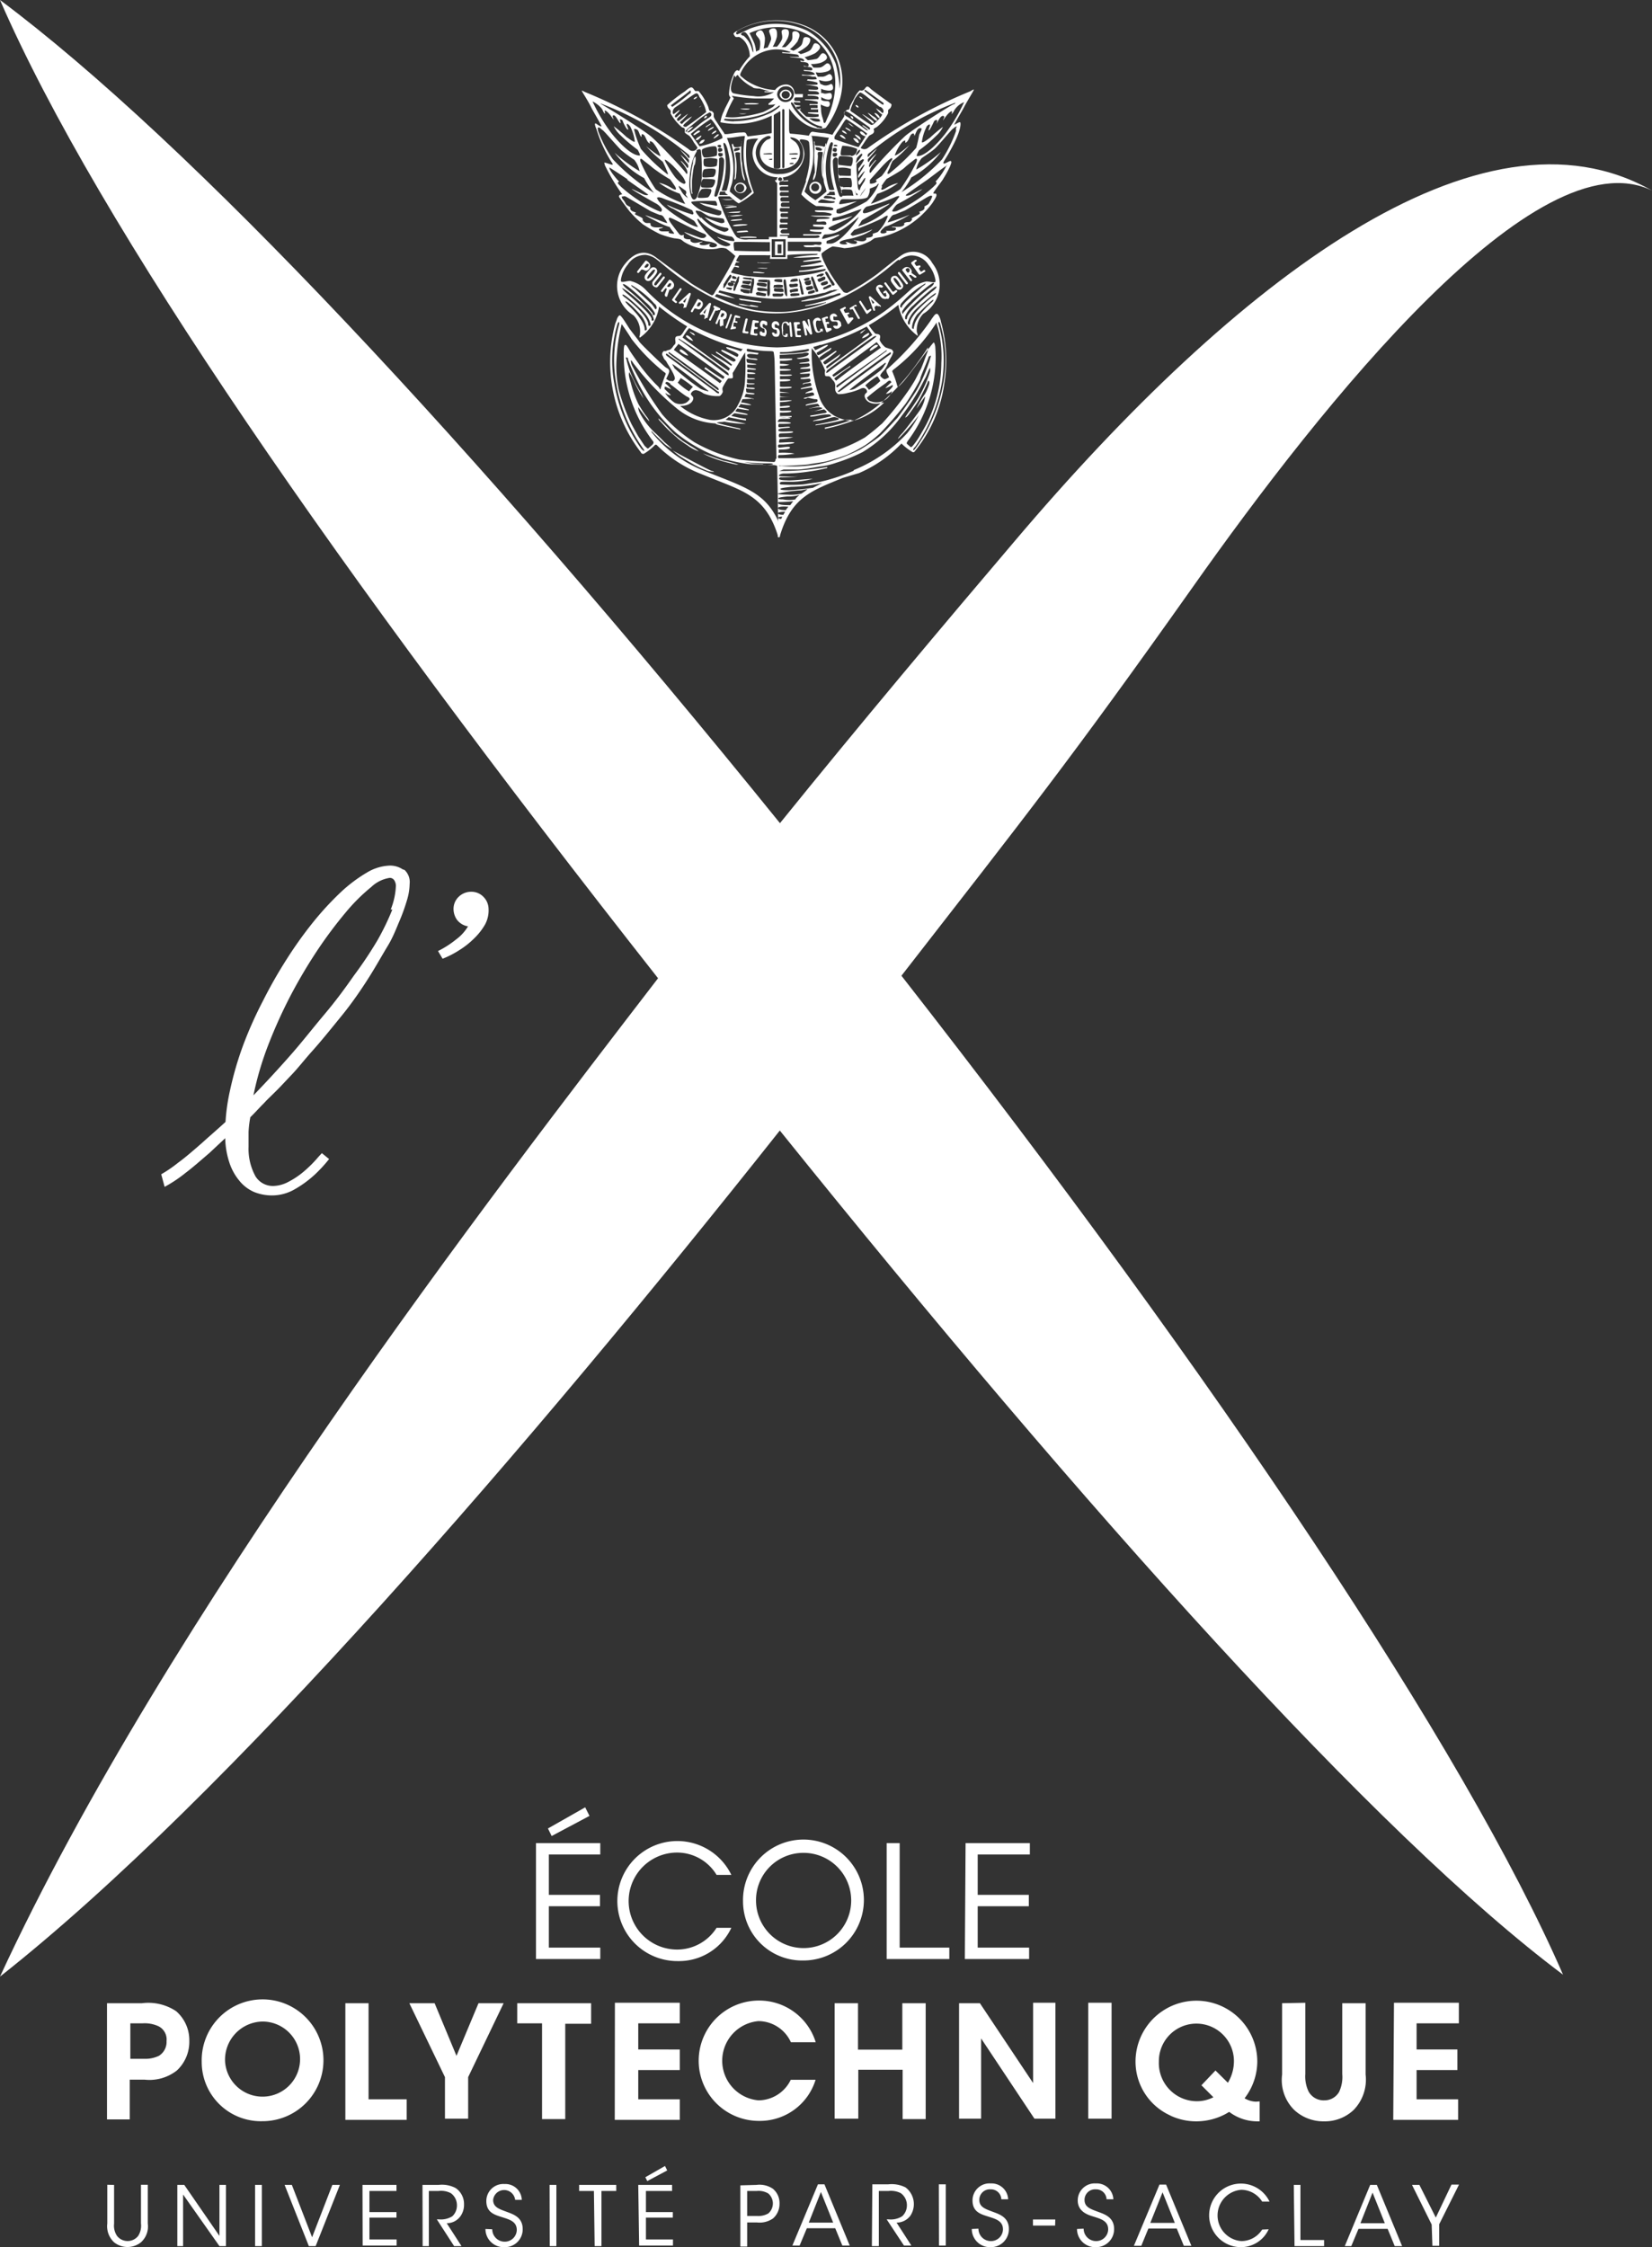 <svg xmlns="http://www.w3.org/2000/svg" viewBox="0 0 111.79 152"><rect x="0" y="0" width="111.79" height="152" fill="#333333" stroke="none"/><defs><style>.cls-1,.cls-2{fill:#fff;}.cls-2{fill-rule:evenodd;}</style></defs><g id="Calque_2" data-name="Calque 2"><g id="LOGO"><path class="cls-1" d="M68.69,36.57C64.07,42,58.1,49.09,52.78,55.68,32.07,30.08,12.8,9.55,0,0H0c6.65,15.28,23,38.82,44.53,66.17C33.42,80.62,11.28,109.31,0,133.7H0c15.37-12.11,36-36.08,52.77-57.23,20.66,25.66,40.32,47.61,53,57.1h0C99.16,118.39,82.32,93.27,61,66c8.37-10.76,11.42-14.58,19.65-26.2C89.56,27.17,104,9.12,111.79,12.89c-11.59-6.58-28.11,6-43.1,23.68"></path><path class="cls-1" d="M27.26,58.81a1.54,1.54,0,0,0-.9-.26,3.22,3.22,0,0,0-1.53.47,10,10,0,0,0-1.76,1.32,20.49,20.49,0,0,0-1.85,2,27.33,27.33,0,0,0-1.8,2.51,31.35,31.35,0,0,0-1.63,2.86,26.9,26.9,0,0,0-1.34,3,22.6,22.6,0,0,0-.89,3.07,13.39,13.39,0,0,0-.3,2.11c-.6.55-1.13,1-1.59,1.42-.62.54-1.15,1-1.62,1.34a9,9,0,0,1-1.14.78l.23.85a9.26,9.26,0,0,0,1.41-.94c.47-.35,1-.82,1.62-1.35l1.07-1a5.61,5.61,0,0,0,.26,1.58,3.74,3.74,0,0,0,.7,1.3,2.62,2.62,0,0,0,1,.76,3.24,3.24,0,0,0,1.2.23,3.08,3.08,0,0,0,1.48-.38,7.42,7.42,0,0,0,1.39-1,9.55,9.55,0,0,0,1-1.08L21.78,78l-.23.25a8.34,8.34,0,0,1-1,1,5.48,5.48,0,0,1-1.05.7,2.28,2.28,0,0,1-1,.27,1.38,1.38,0,0,1-1.21-.65,3.87,3.87,0,0,1-.47-2c0-.3,0-.64,0-1a6.93,6.93,0,0,1,.12-1c.27-.26.54-.56.81-.84.11-.1.2-.21.31-.32s.44-.43.71-.7.59-.62,1-1.05.85-1,1.38-1.59,1.18-1.39,1.91-2.29q.56-.68,1.11-1.47c.37-.53.73-1.08,1.07-1.64s.66-1.13,1-1.69.55-1.11.77-1.63a12.71,12.71,0,0,0,.52-1.43,4,4,0,0,0,.19-1.13,1.12,1.12,0,0,0-.35-.95m-.82,2.68a17.15,17.15,0,0,1-1,2.07A27.07,27.07,0,0,1,23.94,66c-.59.85-1.24,1.73-2,2.63s-1.47,1.82-2.28,2.74-1.65,1.83-2.51,2.72h0a21.22,21.22,0,0,1,1-3.4,33.23,33.23,0,0,1,1.53-3.38,34.77,34.77,0,0,1,1.83-3.08,29.47,29.47,0,0,1,1.89-2.52A12.45,12.45,0,0,1,25.12,60a2.33,2.33,0,0,1,1.25-.62.36.36,0,0,1,.32.18.72.72,0,0,1,.1.35,4.79,4.79,0,0,1-.35,1.61m6.62-.06a2,2,0,0,1-.24,1.08,4.24,4.24,0,0,1-.74.94,5.62,5.62,0,0,1-1,.79,6.37,6.37,0,0,1-1.13.58l-.31-.52a6.61,6.61,0,0,0,1.23-.79,3,3,0,0,0,.8-.88,1.18,1.18,0,0,1-.75-.45,1.27,1.27,0,0,1-.23-.71,1.13,1.13,0,0,1,.36-.85,1.2,1.2,0,0,1,.83-.33,1.13,1.13,0,0,1,.85.36,1.17,1.17,0,0,1,.33.78"></path><path class="cls-1" d="M36.27,124.67h4.35v.77H37.14v2.73H40.6v.77H37.14v2.8h3.48v.77H36.27Zm3.33-2.42.29.58-2.56,1.36-.25-.51Zm9.89,8.15a3.91,3.91,0,0,1-3.61,2.25,4.06,4.06,0,1,1,3.61-5.83h-1a3.12,3.12,0,0,0-2.67-1.51,3.28,3.28,0,0,0,0,6.56,3.16,3.16,0,0,0,2.67-1.47Zm.79-1.79a4.09,4.09,0,1,1,4.09,4,4,4,0,0,1-4.09-4Zm.88,0a3.22,3.22,0,1,0,3.21-3.28,3.2,3.2,0,0,0-3.21,3.28ZM60,124.67h.88v7.07h3.36v.77H60Zm5.34,0h4.35v.77H66.16v2.73h3.46v.77H66.16v2.8h3.48v.77H65.29Z"></path><path class="cls-1" d="M9.61,135.5a3.39,3.39,0,0,1,2.31.54,2.59,2.59,0,0,1,.89,2,2.65,2.65,0,0,1-.83,2,3,3,0,0,1-2.2.63h-1v2.69H7.24V135.5Zm-.79,3.76h.93a2.14,2.14,0,0,0,1-.2,1.1,1.1,0,0,0,.52-1,1,1,0,0,0-.54-1,2.23,2.23,0,0,0-1.07-.2H8.82Zm4.83.22a4.12,4.12,0,1,1,4.1,4,4,4,0,0,1-4.1-4Zm1.58-.06a2.54,2.54,0,1,0,2.54-2.68,2.58,2.58,0,0,0-2.54,2.68Zm8.14-3.92h1.57V142h2.58v1.39H23.37Zm6.74,5-2.41-5h1.71l1.48,3.56,1.49-3.56h1.7l-2.4,5v2.81H30.11Zm6.57-3.64H35V135.5h5v1.39H38.25v6.45H36.68Zm4.93-1.39H46v1.39H43.19v1.77H46v1.39H43.19V142H46v1.39h-4.4Zm13.58,5.21a3.94,3.94,0,0,1-3.84,2.78,4.07,4.07,0,1,1,0-8.14,4,4,0,0,1,3.85,2.82H53.52a2.43,2.43,0,0,0-2.19-1.43,2.69,2.69,0,0,0,0,5.36,2.45,2.45,0,0,0,2.18-1.39Zm1.29,2.63V135.5h1.58v3.14h3V135.5h1.58v7.84H61.08V140h-3v3.31Zm13.43-2.41,0-5.43h1.51v7.84H70l-3.61-5.43,0,5.43H64.9V135.5h1.41Zm3.73-5.43h1.58v7.84H73.64Zm14.69,0v4.82a2.36,2.36,0,0,0,.22,1.18,1.16,1.16,0,0,0,1.06.6,1.14,1.14,0,0,0,1-.56,2.35,2.35,0,0,0,.22-1.22V135.5h1.58v4.82a2.94,2.94,0,0,1-.82,2.41,2.83,2.83,0,0,1-2,.76,2.89,2.89,0,0,1-2-.76,2.85,2.85,0,0,1-.83-2.41V135.5Zm6,0h4.39v1.39H95.86v1.77h2.76v1.39H95.86V142h2.81v1.39H94.28ZM85,142.16a1.58,1.58,0,0,1-.78-.23,4.1,4.1,0,0,0,.86-2.51,4.12,4.12,0,0,0-8.24.06h0A4,4,0,0,0,79,143h0l.26.13a4.12,4.12,0,0,0,1.68.36,4.22,4.22,0,0,0,2-.5l.24-.14a3.14,3.14,0,0,0,1.86.64h.2v-1.35Zm-6.58-2.74h0a2.54,2.54,0,1,1,5.08,0,2.83,2.83,0,0,1-.41,1.46l-.84-.83-.95,1,.81.81a2.45,2.45,0,0,1-1.13.27,2.58,2.58,0,0,1-2.56-2.68"></path><path class="cls-1" d="M7.72,147.79v2.62a1.24,1.24,0,0,0,.2.83.91.91,0,0,0,1.43,0,1.28,1.28,0,0,0,.19-.84v-2.62H10v2.62a1.44,1.44,0,0,1-.47,1.28,1.46,1.46,0,0,1-1.8,0,1.48,1.48,0,0,1-.47-1.28v-2.62Zm7.13,3.45v-3.45h.44v4.14h-.44l-2.46-3.49v3.49H12v-4.14h.47Zm2.41-3.45h.46v4.14h-.46Zm2,0h.49l1.37,3.54,1.37-3.54H23l-1.64,4.14H20.9Zm5.27,0h2.3v.41H25v1.43h1.83V150H25v1.48h1.84v.41h-2.3Zm4.06,0h1.08a2,2,0,0,1,1.16.21,1.3,1.3,0,0,1,.57,1.11,1.32,1.32,0,0,1-.25.81,1.13,1.13,0,0,1-.92.46l1,1.55h-.5l-1.17-1.81h.13a1.46,1.46,0,0,0,.92-.21,1,1,0,0,0,.31-.76,1,1,0,0,0-.41-.8,1.44,1.44,0,0,0-.84-.15h-.65v3.73H28.6Zm4.72,3a.84.84,0,0,0,.83.84.81.81,0,0,0,.83-.79c0-.58-.5-.71-1-.87s-1.06-.31-1.06-1.09a1.15,1.15,0,0,1,1.23-1.15,1.11,1.11,0,0,1,1.17,1.07h-.45a.75.75,0,0,0-1.49,0c0,.5.4.62,1,.84.39.15,1,.36,1,1.13A1.2,1.2,0,0,1,34.15,152a1.23,1.23,0,0,1-1.3-1.23Zm3.88-3h.46v4.14H37.2Zm3,.41h-1v-.41h2.51v.41h-1v3.73h-.46Zm3-.41h2.29v.41H43.71v1.43h1.82V150H43.71v1.48h1.83v.41H43.25ZM45,146.51l.15.3-1.35.72-.13-.26Zm6.19,1.28a1.61,1.61,0,0,1,1.11.26,1.25,1.25,0,0,1,.45,1,1.31,1.31,0,0,1-.43,1,1.58,1.58,0,0,1-1.09.28h-.67v1.63h-.46v-4.14Zm-.63,2.1h.66a1.34,1.34,0,0,0,.77-.17.89.89,0,0,0,0-1.35,1.28,1.28,0,0,0-.78-.17h-.65Zm3.55,2h-.49l1.73-4.14h.44l1.71,4.14H57l-.48-1.17H54.6Zm1.44-3.62-.82,2.07h1.65Zm3.48-.52h1.08a2.09,2.09,0,0,1,1.17.21,1.42,1.42,0,0,1,.32,1.92,1.16,1.16,0,0,1-.93.46l1,1.55h-.5L60,150.12h.13a1.43,1.43,0,0,0,.92-.21,1,1,0,0,0,.32-.76,1,1,0,0,0-.41-.8,1.47,1.47,0,0,0-.84-.15h-.65v3.73H59Zm4.5,0H64v4.14h-.46Zm2.68,3a.84.84,0,0,0,.83.84.81.81,0,0,0,.83-.79c0-.58-.5-.71-1-.87s-1.06-.31-1.06-1.09a1.15,1.15,0,0,1,1.24-1.15,1.12,1.12,0,0,1,1.17,1.07h-.46a.7.7,0,0,0-.73-.67.71.71,0,0,0-.76.71c0,.5.41.62,1,.84.39.15,1,.36,1,1.13A1.21,1.21,0,0,1,67.06,152a1.23,1.23,0,0,1-1.3-1.23Zm5.19-.21H69.9v-.41h1.51Zm1.93.21a.84.84,0,0,0,.83.84.81.81,0,0,0,.83-.79c0-.58-.5-.71-1-.87-.33-.1-1.06-.31-1.06-1.09a1.15,1.15,0,0,1,1.23-1.15,1.12,1.12,0,0,1,1.18,1.07h-.46a.7.7,0,0,0-.73-.67.71.71,0,0,0-.76.71c0,.5.4.62,1,.84.39.15,1,.36,1,1.13A1.21,1.21,0,0,1,74.18,152a1.23,1.23,0,0,1-1.3-1.23Zm3.9,1.16h-.5l1.73-4.14h.45l1.71,4.14h-.51l-.48-1.17H77.71Zm1.44-3.62-.83,2.07H79.5Zm7.18,2.5A2.06,2.06,0,0,1,84,152a2.15,2.15,0,1,1,1.91-3.08h-.5a1.68,1.68,0,0,0-1.41-.8,1.74,1.74,0,0,0,0,3.47,1.67,1.67,0,0,0,1.41-.78Zm1.7-3H88v3.73H89.6v.41h-2Zm3.89,4.14H91l1.72-4.14h.45l1.71,4.14h-.5l-.48-1.17H91.93Zm1.44-3.62-.82,2.07h1.65Zm4,2.16-1.33-2.68h.5L97.16,150l1.06-2.23h.51l-1.34,2.68v1.46h-.46Z"></path><path class="cls-2" d="M58.86,12.18s.76-.84.85-.94.56-.58.65-.54-.12.28-.15.34a4.13,4.13,0,0,1-.55.87l-.41.27s.06,0,.07.07-.16.15-.26.16a.34.34,0,0,1-.2,0,1.52,1.52,0,0,0,0-.22m-.78,3.11a.76.76,0,0,1,.13-.2,1.07,1.07,0,0,1,.13-.21s1.45-.82,1.72-1a.41.41,0,0,0,.14-.12c-.05,0-.92.38-1,.42s-.75.34-.8.19.17-.37.24-.4a12.21,12.21,0,0,0,2-.68c.07,0,.15-.09.22,0a5.3,5.3,0,0,1-2.77,2m-1.62.3c-.15,0-.4-.06-.41-.16s1.44-.63,1.62-.83a10,10,0,0,1-1.35.35c0-.13,0-.23.08-.24.61-.06,1.83-.63,1.89-.56a5,5,0,0,1-1.83,1.44M58,10.07c0,.2-.1.38-.26.45s-.12,0-.19,0-.2,0-.29,0l-.2,0c-.07,0-.16,0-.17-.07s0-.07,0-.11A1.73,1.73,0,0,1,57,9.86a2.65,2.65,0,0,1,1,.21m0,3c0,.05.07.1,0,.14s-.12-.25-.16-.39,0,0,0,0,.06.18.09.27m-.35-1.85c-.11,0-.84-.09-.84-.09s-.12-.66.19-.59c0,0,.71,0,.76.11s0,.5-.11.57m0,.2c0,.08,0,.41,0,.44s-.61,0-.66,0c-.25.06-.18-.32-.21-.52a1.88,1.88,0,0,1,.9.08m-.57,1.19c-.3.08-.22-.35-.27-.58a2.9,2.9,0,0,1,.79,0c.06,0,.17.65,0,.62s-.5,0-.5,0m.48.16c.2,0,.15.31.22.41a4.43,4.43,0,0,0-.62,0,.71.71,0,0,1-.14,0c0-.07,0-.14-.06-.21s0-.18.08-.21.32,0,.52,0m-1.22.52c.1,0,.21,0,.22.09s-.15.05-.24,0h-.23c-.06,0-.32,0-.33-.06s.11-.13.14-.13a1.68,1.68,0,0,1,.44.07m0,.3c.1,0,.17,0,.17.06s-.3.07-.37.07-.76,0-.77-.06a.49.49,0,0,1,.23-.19c.22,0,.51.11.74.12m3.74-1.85s0-.06,0-.09a3,3,0,0,1,.15-.31,2.07,2.07,0,0,1,.19-.47,8,8,0,0,0,1.15-1.08s-.84.74-1,.7a2.92,2.92,0,0,1,.48-.87.37.37,0,0,1,.23-.14c0,.05,0,.12,0,.16.29-.1.28-.63.54-.63.07,0,.07.13.08.16s.12-.32.22-.43.19-.11.25-.07-.1.29-.15.43A9.37,9.37,0,0,1,62,10a14.35,14.35,0,0,1-1.84,1.75m-1.28,1h0a3.21,3.21,0,0,0,.38-.16c.07,0,.11-.17.21-.16a3.49,3.49,0,0,1-.82,1.19,10.27,10.27,0,0,1-1.78.82c-.18,0-.28,0-.27-.12s0-.12.05-.16A9.27,9.27,0,0,0,58,13.61s-1.13.23-1.19.2.05-.31.17-.33.67,0,.88,0c0,0,.69,0,.84-.14a1,1,0,0,0,.16-.59m-.63.51a.49.49,0,0,1,.15-.27l.2-.28a.06.06,0,0,1,0,0,1.55,1.55,0,0,1-.29.43s0,.12-.11.1m.29-2.43a3.22,3.22,0,0,1-.38.58c0,.06,0,.16,0,.19s.09-.07.11-.11.23-.35.29-.33-.35.59-.4.7,0,.19,0,.2.36-.48.43-.46h0a6,6,0,0,1-.44.7c0,.07,0,.22.07.22s.29-.41.37-.46,0,.13,0,.17-.35.49-.33.65c-.06,0-.06,0-.1-.05s-.07-.37-.07-.46-.06-.78-.06-.86,0-.22,0-.35.33-.31.39-.36a.06.06,0,0,1,.07,0m-.08-.28a2.51,2.51,0,0,1-.42.53c0-.11.06-.29.06-.33a2.08,2.08,0,0,1,.3-.3c.06,0,.08,0,.06.1m-.19-.37c.12,0,0,.2-.09.28s-.11.11-.15.07a.85.85,0,0,1,.24-.35m.38-4.07s.87.62,1.26.91a1.17,1.17,0,0,1,0,.11c-.09,0-.15-.06-.21-.1-.36-.26-1.07-.79-1.08-.83a.08.08,0,0,1,.08-.09m1,1.17c.29.17.21.41.15.41s-.12-.1-.19-.15-.19-.12-.26-.17a1.18,1.18,0,0,0,.41.42c0,.15-.49.59-.55.64a.26.26,0,0,1-.17.07c-.09,0-1.2-.8-1.25-.83a.52.52,0,0,1-.18-.15,3.42,3.42,0,0,1,.24-.63c0-.1.34-.57.42-.58s.28.15.33.18l1,.79m-2.41.37a.12.12,0,0,1,.17-.06,2.08,2.08,0,0,1,.42.26c.24.19.88.63,1,.72s.23.14.12.26a2.76,2.76,0,0,0-.47-.33c0,.08.12.14.19.2a.88.88,0,0,1,.2.18c-.09,0-.16-.06-.23-.11-.4-.3-.67-.48-1.1-.77-.1-.07-.35-.16-.3-.35M58.7,9a1.4,1.4,0,0,1-.1.16.83.83,0,0,0-.23-.23s-.13-.09-.18,0a.3.3,0,0,0,.12.17.63.63,0,0,0,.26.12c-.15.26-.29.46-.47.73-.08,0-1.59-.51-1.62-.54a.26.26,0,0,1,0-.17c0-.05.28-.45.35-.55s.37-.63.43-.62a.46.46,0,0,1,.17.09c.25.16,1.1.75,1.24.87m-5.25,1.36c.1,0,.49-.06.56,0s-.1.06-.18.06-.35,0-.38,0Zm-1.75,0c.11,0,.5-.07.57,0s-.11.05-.18.05-.35,0-.39,0Zm1.87.32s.33-.07.36,0-.25.05-.3.05-.19,0-.2,0,.1,0,.14,0m.16.33v0a.62.62,0,0,1-.27,0c0-.09.2-.08.27-.06M55.27,8.6a3.41,3.41,0,0,1-.91-.53,3.65,3.65,0,0,1-.47-.49A2.67,2.67,0,0,1,53.52,7s0-.09.07-.07.15.16.21.26A3.57,3.57,0,0,0,55,8.33a2,2,0,0,0,.5.2c.05,0,.12,0,.14.1s-.27,0-.38,0M54.77,8a2.54,2.54,0,0,1,.67.06.39.39,0,0,1,.06.15.87.87,0,0,1-.36,0,.53.53,0,0,1-.25-.12s-.13-.06-.12-.12m-.43-1.6a4.74,4.74,0,0,0-.5,0c-.07,0-.08-.14-.1-.21a.56.56,0,0,0-.63-.44.93.93,0,0,0-.66.37,3.86,3.86,0,0,1-1.1-.22,3.55,3.55,0,0,1-1-.54c-.32-.27-.24-.17-.26-.32A2.71,2.71,0,0,1,52.5,3.34a2.79,2.79,0,0,1,1,.18c0,.08-.47,0-.57,0v.07a10.11,10.11,0,0,1,1,.1c.06,0,.14.09.15.15a2.64,2.64,0,0,1-.57,0s-.11,0-.09,0c.3.11.94,0,1,.26,0,.09-.17,0-.24,0s0,0,0,.07c.19.05.54,0,.54.23s-.33,0-.34.06.29.05.45.09.15.11.13.18-.42,0-.53,0,0,.07,0,.07.67,0,.71.24a2.54,2.54,0,0,1-.87,0s0,0,0,.07c.21,0,.49,0,.71.08l.2,0s.12.11.07.17a2.58,2.58,0,0,1-.6,0,.13.13,0,0,1-.05.09,3.43,3.43,0,0,1,.71.14.15.15,0,0,1,0,.13,3.77,3.77,0,0,1-.71,0s-.12,0-.11,0,.77.11.82.15.1.16,0,.19-.38,0-.6,0a.16.16,0,0,1,0,.07c.12.06.53,0,.65.1s.07.12,0,.16l-.7,0v.08c.25,0,.73,0,.73.15s-.06.09-.13.09a7.79,7.79,0,0,1-.78,0s0,0,0,.06a3.9,3.9,0,0,1,.84.11.15.15,0,0,1,0,.16c-.17,0-.36,0-.54,0a.2.2,0,0,1,0,.08,2.34,2.34,0,0,1,.55,0v.19l-.46,0,0,.09.5,0a.64.64,0,0,0,0,.2c-.23,0-.45,0-.69,0v.06a5.17,5.17,0,0,0,.71.07.6.6,0,0,1,0,.16,2.57,2.57,0,0,1-.83,0s-.43-.37-.45-.5.08,0,.12,0v0c-.06,0-.15,0-.23,0s-.13-.13-.12-.16.18,0,.28-.06-.35,0-.41-.14-.06-.06-.05-.1.33,0,.44,0,0,0,0-.06-.33,0-.38-.07,0-.19.07-.21l.49,0ZM49.78,5.24c0-.06.09-.16.14-.16s0,0,.08.1a3,3,0,0,0,1,.75s-.06,0-.09,0,0,0,0,0a2,2,0,0,0,.45.06c.11,0,.5.15.75.18v0a2.24,2.24,0,0,1-.38,0v.06a3.23,3.23,0,0,0,.64,0,0,0,0,0,1,0,0,2,2,0,0,1-1.37.27,9.33,9.33,0,0,1-1.32-.18c-.49-.09,0-1.17,0-1.24m-.16,1.4a11.75,11.75,0,0,0,1.56.18l1.13,0c.06,0,.16,0,.17,0S52.06,7,52,7a.24.24,0,0,1,0,.09c.17,0,.35,0,.52-.06-.07,0-.14.15-.23.21s-.38.22-.65.34A8.47,8.47,0,0,1,50,7.91a3.42,3.42,0,0,1-.91,0,6.62,6.62,0,0,1,.57-1.25m0,1.55A2.81,2.81,0,0,1,49,8.13c0-.14.13-.09.2-.09a6.56,6.56,0,0,0,2.45-.31,4.78,4.78,0,0,0,1.06-.58.08.08,0,0,1,.07,0c0,.11-.39.34-.55.45a6,6,0,0,1-2.55.6M52,10.77c.07,0,.26-.07.26,0s-.18.06-.26,0Zm-4.56,4c-.12-.11-.38-.41-.36-.49s.15,0,.25,0,.33.2.62.33.94.13,1,.19.06.11.08.23a.34.34,0,0,1-.29.05,10.6,10.6,0,0,1-1.06-.4,2.38,2.38,0,0,0,.65.47,2.62,2.62,0,0,0,.77.25c.14,0,.24.07.18.17a.41.41,0,0,1-.29.11,3.45,3.45,0,0,1-1.57-1M44.5,13.37c.07-.06.16,0,.24,0l.36.14a15.45,15.45,0,0,1,1.75.72c0,.06.17.24,0,.28a12,12,0,0,1-1.73-.67,1.15,1.15,0,0,0,.43.28c.19.11,1.4.79,1.42.82a1.1,1.1,0,0,1,.14.21,1.06,1.06,0,0,1,.12.2c-.5,0-2.77-1.51-2.77-2m1.91-1c0,.19-.27,0-.37-.06A2.49,2.49,0,0,1,45.7,12a7.11,7.11,0,0,1-.57-.88s-.15-.23-.14-.31.52.35.65.51a6.7,6.7,0,0,1,.59.68,1.5,1.5,0,0,1,.18.39m.13,1a1.24,1.24,0,0,1-.43-.45c-.06-.13-.2-.27-.17-.37s0,0,0,0,.44.32.46.33a.21.21,0,0,1,0,.25c0,.08.17.16.1.26M48.4,9.9c.16,0,.13.51.11.6s-.79.19-.88.14a.65.65,0,0,1-.13-.49c0-.14.73-.29.9-.25m.11,1.28c0,.14-.85.18-.88,0a1,1,0,0,1,0-.43,1.78,1.78,0,0,1,.89,0c.06.09,0,.27,0,.4M49,9.67c.14,0,.25.5.25.5a4.75,4.75,0,0,1-.08,2.71.62.62,0,0,1-.34,0A5.41,5.41,0,0,0,49,10c0-.09-.1-.32,0-.35m7.32.35a5.41,5.41,0,0,0,.14,2.83.65.65,0,0,1-.35,0,4.79,4.79,0,0,1-.07-2.71s.11-.53.25-.5.05.26,0,.35m-7.21,3s0,0,0,.06.13.1.18.17c-.19,0-.4,0-.58,0,0,0,0-.2.07-.24h.32m7.36,0c.06,0,.08.22.07.24-.17,0-.39,0-.57,0,0-.07.13-.09.18-.17s0-.06,0-.06h.32m-8.15-1c-.15,0-.7.08-.74,0s0-.48.13-.52.64-.08.73,0,0,.45-.12.5m-.64.15c.19,0,.72,0,.75.09s-.08.46-.24.49a3.15,3.15,0,0,1-.62,0c-.2,0-.08-.58.11-.59m-.42,1.23a.9.9,0,0,1,.27-.53,1.31,1.31,0,0,1,.59,0c.17.06-.08.53-.18.56s-.68.07-.68,0m1.17.24c.1,0,.17.3.12.32s-1.18-.2-1.18-.2A1.79,1.79,0,0,0,48,14l.81.28s0,.08,0,.15-.08.16-.26.13a9.91,9.91,0,0,1-1-.28c-.25-.11-.8-.51-.77-.61s1.6-.09,1.64-.07m.35-3a.16.16,0,0,1-.15-.23c0-.06.27,0,.28,0s0,.1,0,.15-.14.08-.14.08m-.11-.33c-.09-.06-.11-.33.15-.25.05,0,.11.14.07.18a.28.28,0,0,1-.22.07m-.1-.39c0-.09.24-.13.25,0s-.2.11-.25,0m7.81.64a.66.66,0,0,1,0-.15s.25-.06.28,0a.17.17,0,0,1-.16.23s-.13,0-.13-.08m0-.32s0-.17.07-.18c.26-.08.24.19.14.25a.27.27,0,0,1-.21-.07m.07-.35c0-.1.23-.06.25,0s-.26.06-.25,0M45.42,7.11c.46-.37.83-.61,1.3-1,0,0,.06.14,0,.19a2.7,2.7,0,0,0-.23.18,10.4,10.4,0,0,1-1,.75c-.08-.06-.08-.13-.11-.14m.86,1.38s.1-.12.14-.15a3.76,3.76,0,0,0,.45-.44,1.33,1.33,0,0,0-.3.18,1.53,1.53,0,0,0-.38.33s-.12-.05-.13-.1.07-.1.13-.15.31-.32.41-.44c-.17.08-.59.48-.65.48a.1.1,0,0,1-.1-.09c0-.13.26-.24.27-.36s-.28.21-.33.21-.08,0-.08-.09.31-.28.32-.41c-.06,0-.37.29-.42.28s-.13-.31.18-.5,1.18-.86,1.34-.9.2.16.24.24a2.36,2.36,0,0,1,.24.4,2.2,2.2,0,0,1,.22.62c-.11.1-1.33,1-1.37,1s-.17,0-.18-.09m.26.46a.48.48,0,0,1,.11-.09,2.56,2.56,0,0,0,.3-.28.57.57,0,0,0-.4.22s0,.1-.06.11-.08,0,0-.11.23-.21.3-.27c.3-.24.34-.29.65-.53A5.46,5.46,0,0,1,48,7.61c.1,0,.16.09.13.19s-.21.19-.3.25-.32.21-.51.37-.33.28-.54.44c-.05,0-.15.13-.23.09m.19.11a13.33,13.33,0,0,1,1.34-1c.07-.05.53.67.68.94a.55.55,0,0,1,.13.34,5.66,5.66,0,0,1-1.55.56s-.4-.56-.6-.84m.38,1.13c.1-.09.28-.16.31,0a11.14,11.14,0,0,1,.06,1.19c0,.17,0,.55,0,.63a5.3,5.3,0,0,1-.09.56,6.34,6.34,0,0,1-.2.65c0,.1-.14.3-.25.28s-.15-.15-.19-.25a3.33,3.33,0,0,1-.12-.75,6.46,6.46,0,0,1,.12-1.18,3.11,3.11,0,0,1,.4-1.1M40.64,7a20.47,20.47,0,0,1,6,3.5c0,.06.07.15,0,.18s-.12-.1-.15-.13a3.1,3.1,0,0,0-.47-.43c.05.07.56.63.59.68s0,.22,0,.23-.08-.08-.1-.11a3.41,3.41,0,0,0-.47-.46c.07.1.35.48.41.54s.2.21.09.36c-.06,0-.09-.08-.12-.12s-.27-.34-.35-.36.58.61.42.88c-.07,0-.09-.09-.13-.13-.24-.31-1.67-1.84-2.26-2.36s-3.19-2.1-3.3-2.16S40.61,7,40.64,7M48,16.58c0-.06.06-.07.09-.1s-.26.09-.41.1-.33,0-.34-.09.17-.07.21-.14c-.16,0-.36.09-.54.08a.41.41,0,0,1-.29-.13.37.37,0,0,0,0-.11c-.18,0-.53,0-.44-.27,0-.06-.11,0-.17,0a.32.32,0,0,1-.16-.1s-.54-.7-.58-.77-.19-.29-.06-.32,1.21.62,2.36,1.09a.17.17,0,0,1,.12.16s-.1.1-.14.11a.66.66,0,0,1-.23,0c-.05,0-1-.37-1.09-.39s.21.16.26.18a3,3,0,0,0,.63.28,5.23,5.23,0,0,0,.63.17c.13,0,.68.11.67.26s-.41.19-.51.07m.54-.63c.06.15.87.41.87.5s-.13.11-.28.13a1.26,1.26,0,0,1-.63-.28A5.31,5.31,0,0,1,47.25,15c0-.06-.14-.17,0-.2A3.5,3.5,0,0,0,49.47,16c.1,0,.31.26.19.31A2.91,2.91,0,0,1,48.51,16M51.74,17c-.07,0-1.46,0-2.05-.05,0-.05-.1-.53,0-.57s1.64,0,2.23,0h.18V17h-.36M49,19.19a4.56,4.56,0,0,1,.4-.61s.22,0,0,.28a1.91,1.91,0,0,0-.14.21c-.1.18-.24.42-.29.42s0-.21,0-.3m1.28,0s0-.15,0-.18.54,0,.56,0,0,0,0,.06-.08.15-.15.18l-.47-.09m.65-.26c0,.07-.17,0-.27,0a1.1,1.1,0,0,1-.29-.06s0,0,0-.05.31,0,.43,0,.19,0,.16.1m0,.19c0-.07,0-.17,0-.21a.1.1,0,0,1,.16,0s0,.17,0,.24-.06.34-.1.52,0,.2-.09.21a.14.14,0,0,1-.12-.05,4.4,4.4,0,0,0,.1-.51c0-.07,0-.14,0-.22M50,19c-.06.15-.14.31-.2.48s-.07.2-.14.19,0-.19,0-.3.13-.29.19-.46.07-.2.14-.21,0,.2,0,.3m-.46.52a.12.12,0,0,1-.08.09c-.06,0-.33-.08-.31-.14s.39,0,.39,0m-.28-.25c0-.2.3-.09.32-.09s.07,0,.09.07-.08.15-.1.15l-.14,0a.23.23,0,0,1-.17-.1m.52-.38c-.08,0-.23,0-.23-.1s0-.08.06-.1.4.13.17.2m0,.12c0,.06,0,.16-.11.14s-.23,0-.23-.12A.13.13,0,0,1,49.5,19c.07,0,.27,0,.27.1M43.63,30.17l-.42-.63c-.06-.09-.4-.71-.48-.86a13.84,13.84,0,0,1-.84-2.24,7.48,7.48,0,0,1-.18-1.89,12.58,12.58,0,0,1,.36-2.63s.47.67.66,1a13.25,13.25,0,0,0,2.16,2.21c.1.08.2.1.14.22s-.31.86-.33.95-.06,0-.08-.05-.15-.18-.25-.27a12.28,12.28,0,0,1-.93-1.08c-.08-.1-.72-1-.83-1.19s-.22-.39-.29-.38-.13,0-.11.9a9.55,9.55,0,0,0,2,5.64s.06.11-.08.23l-.26.23a.08.08,0,0,1-.06,0s-.1-.08-.15-.14m9,5.12s-.06-3.77-.07-3.79-.11-.05-.21-.06l-1.62-.06A11.29,11.29,0,0,1,48.86,31a10.24,10.24,0,0,1-3.11-1.72,11.34,11.34,0,0,1-2.65-3.56c-.41-.89-.51-1.17-.57-1.32s0-.19-.12-.22,0,.14,0,.2.16.58.18.64a9.92,9.92,0,0,0,.63,1.31,3.7,3.7,0,0,1,.32.62A9.39,9.39,0,0,1,43,26a8.8,8.8,0,0,0-.42-.83c-.06.19,0,.38.1.7a7.84,7.84,0,0,0,.51,1.44,8.23,8.23,0,0,0,.54.84,1.12,1.12,0,0,1,.21.34c-.06,0-.63-.78-.75-.95a.93.93,0,0,0,.11.4,5,5,0,0,0,1.14,1.44c.08.08.46.45.5.5s.5.41.52.5c-.16-.12-.35-.22-.48-.34s-.63-.6-.84-.83c-.1-.08-.06,0-.06,0a8.49,8.49,0,0,0,3.43,2.58c2.82,1.15,4.23,1.45,5.16,3.47Zm.12-7.1a3.46,3.46,0,0,0,.79,0s0,0,0-.07c-.27,0-.52,0-.79,0v-.23c.16,0,.77,0,.77-.09s-.56,0-.77-.05v-.18c.15,0,.68,0,.68-.1s-.52,0-.68,0V27.2a3.41,3.41,0,0,0,.8-.1c0-.06-.56,0-.8,0v-.24c.21,0,.79,0,.79,0s-.61,0-.79-.06v-.23c.11,0,.66,0,.66,0s-.57-.07-.66-.07a1.6,1.6,0,0,1,0-.22c.2,0,.8,0,.8-.08s-.62,0-.8-.05V25.8c.12,0,.71,0,.71-.09s-.57-.05-.71-.06v-.21c.26,0,.81,0,.81-.07s-.61,0-.81-.05v-.24c.12,0,.74,0,.74-.06s-.6-.07-.74-.07v-.21a1.66,1.66,0,0,0,.64-.07,3.39,3.39,0,0,0-.64-.06V24.4a3.51,3.51,0,0,0,.82-.06s0-.07,0-.08-.75,0-.84,0V24c.47,0,1.46-.1,1.52-.1s.31-.1.44,0c.07.23-.64.3-.8.32.05.12.58,0,.69,0s.15.06.16.18-.66.11-.68.17.55,0,.63,0a.16.16,0,0,1,.07.17c-.13.15-.52.05-.66.19.09.05.63,0,.68,0a.2.2,0,0,1,0,.17c0,.06-.69.1-.69.16s.6,0,.66,0a.14.14,0,0,1,0,.14c0,.12-.27.11-.43.14s-.18,0-.18.07.55,0,.61,0a.14.14,0,0,1,.07.13c0,.16-.38.11-.5.2s.07.05.11,0a2.07,2.07,0,0,0,.37-.05.21.21,0,0,1,.07.19c0,.05-.73.15-.72.21s.18,0,.21,0l.52-.08a.16.16,0,0,1,.06.18s-.43.13-.46.2.09,0,.13,0c.21,0,.45-.16.45.14a7.15,7.15,0,0,1-.7.19c0,.08.16.05.23,0S55,27,55.19,27s.13.11.11.17-.78.15-.78.23.12,0,.19,0a5,5,0,0,1,.63-.09s.13.14.11.18-.08,0-.12,0l-.6.14s-.1,0-.11,0,.11,0,.15,0,.83-.18.88,0a2.59,2.59,0,0,1-.68.19s-.1,0-.1,0a4.67,4.67,0,0,0,.89-.13s.2.13.18.19-.2.07-.25.08c-.29.05-.57.11-.86.15,0,0,0,0,0,.07.33,0,.66-.12,1-.14.18,0,.34-.06.42.1-.13.08-1.11.24-1.21.32s.12,0,.16,0c.3,0,.62-.1.92-.17a1.23,1.23,0,0,1,.36-.08s.42.09.25.17-1.35.31-1.41.32-.14,0-.14.07a17.17,17.17,0,0,0,2-.38l.48,0a10.89,10.89,0,0,1-1.84.53l0,.09a12.2,12.2,0,0,0,2.06-.61,7.94,7.94,0,0,0,1.57-1,14.87,14.87,0,0,0,2.66-2.9c.46-.62.68-1,.68-1a.76.76,0,0,1-.07.41c-.06.16-.36,1-.44,1.12s-.27.52-.36.68-.28.46-.4.64a20.92,20.92,0,0,1-1.84,2.31c-.3.24-.42.39-1.15.93a10.35,10.35,0,0,1-4.83,1.4l-1,0c-.07,0-.07-.18,0-.21a5.29,5.29,0,0,0,1.07-.1,4.6,4.6,0,0,0-1.07-.05s0-.2,0-.22c.22,0,.75,0,.76-.13s-.53,0-.76,0a.13.13,0,0,1,0-.21H53c.11,0,.75-.06.75-.13s-.92,0-1,0,0-.2,0-.24a4.28,4.28,0,0,0,.92-.12,6.76,6.76,0,0,0-.91,0c-.08,0-.08-.21,0-.25s.91,0,.91-.11-1,.07-1-.12.79-.12.79-.2-.47,0-.73,0c-.08,0-.08-.2,0-.23.29,0,.79,0,.79-.06s-.61-.09-.79-.07-.05-.12,0-.18.74,0,.76-.07-.61-.07-.79-.1Zm0-4.39c.26,0,.6,0,.87-.06l.79-.11c.11,0,.26-.09.31,0s-.25.16-.41.18a13.05,13.05,0,0,1-1.56.1m2.15-.39a8.66,8.66,0,0,0,.48,3.21,2.29,2.29,0,0,0,2.48,1.67,4.86,4.86,0,0,0,1.91-1.16c.05-.06-.14,0-.14,0-.93.21-1.17-.33-1.15-.5s.15-.16.16-.26a.25.25,0,0,0-.17-.24c-.16-.05-.28.05-.39.09a3.6,3.6,0,0,1-.72.22,2.21,2.21,0,0,1-.67.09.4.4,0,0,1-.2-.29,1.57,1.57,0,0,1,0-.25.49.49,0,0,0-.16-.4c-.07-.08-.11-.15-.19-.23s-.26,0-.33-.08a.64.64,0,0,1,0-.34,5.23,5.23,0,0,0-.94-1.55m3.65,2.55a4.7,4.7,0,0,1,.8-.61c.06,0,.19.25.22.31a4.18,4.18,0,0,1-.77.6,1.81,1.81,0,0,0-.25-.3m4.43-2s.06-.08,0,.07a10.74,10.74,0,0,1-.88,2.13c-.17.34-1.35,2-1.43,2.06s-.89,1-1.24,1.26a14.16,14.16,0,0,1-1.21.81,11.5,11.5,0,0,1-2.83,1,10.07,10.07,0,0,1-2.68.11c0-.05.12,0,.17,0,.44,0,1.66-.06,1.9-.11s.92-.13,1.18-.2,1.1-.33,1.39-.45a10.08,10.08,0,0,0,1.2-.64c.31-.2.8-.61,1-.8a23.35,23.35,0,0,0,1.73-2c.25-.35,1-1.59,1-1.71s.41-1,.58-1.5m-10,11a.43.43,0,0,1-.21-.06c0-.08.2-.09.28-.09a.69.69,0,0,1-.07.15m.15-.28c-.09,0-.35,0-.36-.1s.4-.1.48-.11l-.12.21m.16-.31s-.52,0-.52-.14.59-.11.7-.09a2,2,0,0,0-.18.23m.29-.34c-.2,0-1,0-.77-.21a8.47,8.47,0,0,0,1-.06c-.07.05-.18.24-.22.27m.36-.39a2.16,2.16,0,0,1-.85,0c-.11,0-.32,0-.32-.07s.51-.12.64-.13a2.69,2.69,0,0,0,.8-.1,1.72,1.72,0,0,0-.27.27m.47-.38a2.91,2.91,0,0,1-1,.09s-.67,0-.68-.07a8.32,8.32,0,0,1,1.59-.22l.44-.08a3.64,3.64,0,0,1-.39.28M55,33c-.06,0-.5.07-.62.08s-.83.08-1,.08-.56,0-.57-.08.49-.12.72-.15a10.42,10.42,0,0,0,2.12-.26L55,33m2.75-1.15a12.52,12.52,0,0,1-2.24.74l-.36.06c-.1,0-.64.1-.82.12a11.1,11.1,0,0,1-1.49,0c-.07,0-.17-.17.13-.18s.48,0,.69,0A5.92,5.92,0,0,0,55,32.39c-.31,0-1.48.14-1.75.1,0,0-.54,0-.53-.11s.12-.09.21-.09A9.73,9.73,0,0,0,54,32.23s.08,0,.08,0,0,0-.08,0a8.71,8.71,0,0,1-.93,0s-.35,0-.36-.06.18-.14.31-.14a11.2,11.2,0,0,0,1.76-.14,10.22,10.22,0,0,0,1.09-.21c.05,0,.12,0,.11-.09a18.38,18.38,0,0,1-3,.27c-.09,0-.24,0-.24,0s.24-.09.29-.1l.93,0c.27,0,.8-.08,1.49-.2a5.12,5.12,0,0,0,1.14-.26,11.64,11.64,0,0,0,1.78-.72A8.83,8.83,0,0,0,61,28.15a15,15,0,0,0,1.56-2.49c.15-.23.23-.54.37-.78h0a.52.52,0,0,1,0,.28,8.31,8.31,0,0,1-.74,1.67c-.06.13-.54.83-.61.93a3.89,3.89,0,0,0-.33.48c.09,0,.22-.16.29-.26s.45-.61.62-.89.52-1,.59-1.17,0-.14.12-.15a.39.39,0,0,1,0,.24,3.15,3.15,0,0,1-.27.63,6.25,6.25,0,0,0-.58,1s.54-.79.59-.82a2.29,2.29,0,0,1-.27.78c-.14.27-1.18,1.59-1.26,1.68a2.3,2.3,0,0,0-.32.39c.05,0,.08-.05.12-.08a13.61,13.61,0,0,0,1.3-1.51,6.74,6.74,0,0,1-.79,1.22,10.12,10.12,0,0,1-3.6,2.49m3.83-1.55-.26-.23,0-.05s0-.05.14-.23a9.42,9.42,0,0,0,1.79-6.25c0-.09-.06-.31-.1-.31s-.13.14-.17.18-1.66,2.23-1.92,2.5-.21.24-.37.3a5.55,5.55,0,0,0-.29-.87c0-.05-.07-.13-.06-.18s.12-.13.2-.19a12.53,12.53,0,0,0,2.8-3.1h0c0,.14.06.26.11.44a7.73,7.73,0,0,1,.21,2.3,9.19,9.19,0,0,1-1,4.12c-.07.14-.35.63-.47.83a5,5,0,0,1-.4.58c-.05.06-.13.16-.17.16s-.05,0-.05,0M60,25.86c.11-.08.23-.21.32,0a3.87,3.87,0,0,0-.41.4,2.54,2.54,0,0,0,.5-.23s0,.08,0,.11c-.13.19-.32.32-.46.5a.61.61,0,0,0,.28-.09l.13-.09a.48.48,0,0,1-.08.18,1.1,1.1,0,0,1-1.37.5c-.1,0-.24-.17-.24-.25a15.7,15.7,0,0,1,1.31-1m-.12-1.19a1.27,1.27,0,0,1-.24.33,20.93,20.93,0,0,1-1.76,1.25.84.84,0,0,1-.37.1c0-.07,2.22-1.7,2.43-1.85h0c.05.05,0,.12-.07.17m.39-.87c.15.07-.06.19-.15.25l-3.16,2.33c-.06,0-.14.16-.23.08s3.4-2.58,3.54-2.66M60,23.68h0c0,.05,0,.09-.07.11-.82.6-3,2.2-3.23,2.38,0,0-.06.08-.1,0s.09-.16.16-.2L60,23.68m.85-6.07a1.47,1.47,0,0,1,.78-.33,1.37,1.37,0,0,1,1.21.65,2.19,2.19,0,0,1,.46,1,.41.41,0,0,1,0,.11c0,.12-.39,0-.61,0a2.12,2.12,0,0,0-1.11.59c-.21.18-.69.63-1,.87a13,13,0,0,1-8,3,12.71,12.71,0,0,1-8.84-3.85A2.14,2.14,0,0,0,42.63,19c-.21,0-.61.15-.61,0a.36.36,0,0,1,0-.1,2.09,2.09,0,0,1,.46-1,1.41,1.41,0,0,1,1.21-.66,1.5,1.5,0,0,1,.77.33c.51.35,3.84,3.63,8,3.63,4.48,0,7.83-3.27,8.25-3.57l.09-.06m-4.1,2c0,.07-.31.17-.37.19a7.42,7.42,0,0,1-.83.3,4.27,4.27,0,0,1-.54.13c-.24,0-.48.12-.73.15v.06A9.55,9.55,0,0,0,56.22,20a1.53,1.53,0,0,0,.43-.13c.08,0,.18-.08.23,0s-.15.13-.24.16l-.29.12a6.08,6.08,0,0,1-.6.21l-.65.17-.5.11s-.12,0-.12.07a12.14,12.14,0,0,0,1.41-.27c0,.06,0,.05-.08.06a6.62,6.62,0,0,1-1.3.38,9.16,9.16,0,0,1-1.34.21A10.2,10.2,0,0,1,51.25,21c-.15,0-.94-.19-1.22-.29-.12,0-1.36-.53-1.65-.66,0-.05.08-.1.11-.16a9,9,0,0,0,1.25.3,7.22,7.22,0,0,0-1.13-.41s.06-.1.08-.14a19.46,19.46,0,0,0,3.62.57,10.28,10.28,0,0,0,1.58-.07c.3,0,.59-.1.88-.14l.43-.07.49-.11c.17,0,.35-.13.53-.17s.07,0,.1,0l.11-.05.15,0c.05,0,.18,0,.18,0m-5.62.28a.17.17,0,0,1,.16-.13l.54.11c0,.08,0,.14-.06.17-.21,0-.56-.07-.59-.07s0,0,0-.06m.21-.21a.21.21,0,0,1-.15-.09.14.14,0,0,1,0-.11c0-.08.63,0,.65.07a.19.19,0,0,1,0,.13s-.41,0-.51,0m.59-.62c-.15.07-.42,0-.59,0s-.07-.16,0-.15a4.09,4.09,0,0,1,.53,0c.06,0,0,.1,0,.13m0,.5c0-.14,0-.23,0-.36s0-.24.09-.26.12.16.1.31,0,.23,0,.37,0,.4-.11.42-.09-.31-.08-.48m-.61-.43c.08,0,.54,0,.57.1a.16.16,0,0,1-.07.18c-.09,0-.58-.07-.59-.13s0-.17.09-.15m1.6.72s.09,0,.1.07-.07.15-.22.15l-.32,0c-.09,0-.16,0-.18-.05s0-.13,0-.14a2.76,2.76,0,0,1,.58,0m-.5-.4c-.06,0,0-.12,0-.18a1.39,1.39,0,0,1,.61,0s0,.09,0,.14a1.21,1.21,0,0,1-.57,0m.43.06s.18,0,.18.14a.19.19,0,0,1,0,.11,1.25,1.25,0,0,1-.34,0s-.25,0-.29-.05,0-.15,0-.19.14,0,.19,0h.27m.27-.6c.06,0,.07.15.08.25a7.35,7.35,0,0,1,.07.82c0,.17-.18,0-.19-.31s-.13-.75,0-.76m-.66,0a1.46,1.46,0,0,1,.51,0s0,.16,0,.18-.5,0-.53-.07a.08.08,0,0,1,.06-.11m3.05-.22c-.09,0-.23.08-.25,0s.25-.15.34-.18l.09,0a.06.06,0,0,1,.06.05c0,.05-.13.14-.24.18m.34,0c0,.05,0,.08,0,.14s-.37.21-.42.2a.2.2,0,0,1-.11-.17s.09-.06.19-.09.21-.14.3-.08m-.73.77L55,19.14c0-.08-.07-.14-.1-.24s0-.26.09-.18a.65.65,0,0,1,.11.22c.07.18.11.31.18.49s.17.3,0,.31-.06,0-.09-.07a.43.43,0,0,1-.06-.17m-.41.38c-.06,0-.06-.13,0-.16a1.78,1.78,0,0,1,.38-.1s.11.16,0,.17a.8.8,0,0,1-.39.09m-.09-.25a.24.24,0,0,1-.08-.16c0-.09.26-.11.41-.14a.2.2,0,0,1,.07.21.9.9,0,0,1-.4.09m.26-.56c0,.06,0,.11,0,.15l-.12.06a.73.73,0,0,1-.21,0s-.13-.15-.09-.21.22-.08.32-.11.07.05.1.07M54.48,19s-.09-.07-.09-.1.37-.2.4-.06-.27.14-.31.16m-.34.32a3.4,3.4,0,0,1-.07-.34s0-.13,0-.15.12.2.14.29.14.54.18.76a.1.1,0,0,1-.17,0c0-.07-.11-.57-.11-.57m0,.66a2,2,0,0,1-.56.06c-.06,0-.07-.09-.07-.1s0-.06.11-.08a2.24,2.24,0,0,1,.5,0s0,.15,0,.16m-.54-.2c-.09,0-.11-.12-.11-.17s.24-.08.28-.09.27-.06.28,0,0,.16,0,.16l-.44.06m.45-.45c0,.07-.16.08-.25.09s-.25.05-.3,0-.09-.16,0-.2l.16,0c.14,0,.28-.06.35,0s0,.06,0,.15M54,19a1.52,1.52,0,0,1-.32.06s-.17,0-.19,0c-.06-.23.41-.22.45-.21S54,19,54,19m1.7.52c0-.08.11-.11.2-.15a1.14,1.14,0,0,1,.26-.12.09.09,0,0,1,.1.08c0,.07-.14.12-.21.15a1.38,1.38,0,0,1-.28.1c-.05,0-.05,0-.07-.06m.27-.8-.14-.26c0-.08.09-.19.23.08s.18.3.28.45.21.29.07.32-.12-.06-.15-.11l-.29-.48m.1.44a.86.86,0,0,1-.43.15.11.11,0,0,1-.09-.12c0-.07.11-.09.21-.13S56,19,56,19.05a.12.12,0,0,1,0,.15m.22-2.72c-.37,0-.28,0-.29-.11s.15-.11.23-.15l.26-.1.27-.14a.22.22,0,0,0,.12-.11c-.13,0-.42.11-.45.11s-.65.19-.71.18.08-.31.19-.3c.86,0,1.43-.49,2.27-1.19h0c0,.12-1.24,1.81-1.91,1.81m3.19-.79c-.1.06-.24.08-.34.13.09.24-.23.24-.43.27,0,0,0,.07,0,.11-.17.24-.57.06-.83.05,0,.08.2,0,.2.14s-.2.11-.32.1-.32-.14-.42-.11.08.05.08.11-.5.08-.51-.07.54-.24.67-.26a4.17,4.17,0,0,0,.63-.18,2.72,2.72,0,0,0,.63-.27.85.85,0,0,0,.27-.18c-.07,0-.1.05-.16.06a7.24,7.24,0,0,1-1.16.36s-.14-.06-.14-.1.25-.3.25-.3a18.7,18.7,0,0,0,1.88-.78c.1-.06.36-.25.39-.15a2.91,2.91,0,0,1-.68,1.07m3.63-2.21a1.09,1.09,0,0,0-.14.21c-.06.16-.2.19-.34.28.07.26-.21.29-.37.37,0,0,.06,0,.07.08s-.48.29-.53.33,0,.06,0,.11a.52.52,0,0,1-.17.16c-.11,0-.27,0-.35.07s0,0,0,.09c-.12.23-.55.15-.85.15,0,.09.28,0,.28.13s-.16.14-.25.15a4.17,4.17,0,0,1-.46,0c.27.11-.21.25-.32.14s.26-.37.29-.42a2.23,2.23,0,0,0,.24-.08c.15-.05.54-.25.6-.28a6.66,6.66,0,0,0,.83-.45,13,13,0,0,1-1.49.53.89.89,0,0,1,.14-.25c.08-.12.16-.28.35-.29l.64-.26c.06,0,1.49-.89,1.56-.92s.22-.14.32-.07a.36.36,0,0,1-.11.24m1.11-2.37a4.18,4.18,0,0,1-.78,1.16s.06,0,.07.08-.11.16-.19.25a9.33,9.33,0,0,1-2.51,1.66c-.29.07-.28,0-.3,0s.21-.39.36-.47a17.65,17.65,0,0,0,1.68-1h0c-.12,0-.66.32-.82.38s-.33.06-.29,0,1.25-.89,1.41-1,1.2-.92,1.37-1m.61-2.54c0,.08,0,.08,0,.22a8.59,8.59,0,0,1-.95,1.92A13.43,13.43,0,0,1,61,13a5.26,5.26,0,0,0,.67-1,6.26,6.26,0,0,0,2-1.72A10,10,0,0,1,62,11.47a1.72,1.72,0,0,1,.36-.76c.05-.05.6-.4.87-.63s1.15-1.31,1.25-1.37.16-.17.28-.14M64,9c-.12.16-1.23,1.58-1.94,1.56-.1,0,.13-.39.13-.39a9.9,9.9,0,0,0,1.18-1,1.89,1.89,0,0,0,.44-.59,9.6,9.6,0,0,0-.88.74c-.1.06-.48.38-.55.3a3.26,3.26,0,0,1,.3-1c0-.07.18-.24.24-.19s-.13.37-.07.39.32-.53.35-.6a.19.19,0,0,1,.2-.1c.07,0-.06.35,0,.22s.25-.53.42-.5,0,.2,0,.3c.35-.53.53-.61.58-.62s0,.17,0,.19.09-.08.16-.22a1.37,1.37,0,0,1,.68-.58A11.55,11.55,0,0,1,64,9m-21.86,4.3c.1-.07.22,0,.32.06l1.56.92c.13.06.61.26.64.26.19,0,.27.17.35.3a.77.77,0,0,1,.14.25c-.14,0-1.25-.49-1.49-.53.26.17.55.3.83.45a5.14,5.14,0,0,0,.6.27,2.23,2.23,0,0,0,.24.08c0,.06.25.35.29.42s-.58,0-.32-.13c0,0-.3,0-.46,0s-.26-.07-.25-.14.23-.05.28-.14c-.3,0-.73.08-.85-.15,0,0,0,0,0-.09s-.24,0-.36-.07a.44.44,0,0,1-.17-.16s0,0,0-.1-.53-.26-.53-.33.06,0,.07-.09c-.16-.07-.44-.11-.37-.37-.14-.08-.28-.12-.34-.28a1.52,1.52,0,0,0-.14-.21.34.34,0,0,1-.11-.23m.37-1.13c.16.12,1.37.95,1.41,1s-.14.06-.29,0-.7-.35-.82-.38v0c.16.15,1.53.92,1.68,1s.43.34.36.46,0,.11-.3,0A9.5,9.5,0,0,1,42,12.61c-.07-.08-.19-.18-.19-.24s0,0,.08-.09c-.23-.24-.7-.82-.65-.95.16.09,1.08.7,1.23.8M40.8,8.82c.1.06,1,1.12,1.26,1.36a9.76,9.76,0,0,0,.86.63,1.75,1.75,0,0,1,.36.77,10.44,10.44,0,0,1-1.69-1.25,6.26,6.26,0,0,0,2,1.72,5.57,5.57,0,0,0,.67,1,13.52,13.52,0,0,1-2.79-2.28,8.59,8.59,0,0,1-1-1.92c0-.14-.06-.13,0-.21s.18.07.28.14M58.37,7.73c.18.1.32.2.52.33,0,0,.31.19.23.27s-.17-.08-.21-.11-.36-.33-.55-.47c0,0,0,0,0,0h0m.35-.12h0a.87.87,0,0,1,.26.16l.25.16s.15.13.14.19-.15,0-.19-.05a5.21,5.21,0,0,1-.47-.47m-.56-1.08h0l.09,0s.13.08.14.14-.21-.07-.25-.16m1.06,1.12v0c.12,0,.33.18.35.3s-.15,0-.2-.09a.84.84,0,0,1-.15-.18M57.9,7.1c.08,0,.17.06.2.14s-.22,0-.2-.14m-.35.75c.11,0,.19.06.19.16s-.18-.06-.19-.16m.32,1.25h0c.14.05.33.12.37.3s-.3-.16-.23-.1-.14-.11-.16-.19M57,8.82a.45.45,0,0,1,.31.24c-.07,0-.4-.14-.31-.24m.8.54.07,0c.1,0,.23.14.24.26s-.19,0-.27-.11-.17-.17,0-.17m-.07-.78c-.16,0-.26-.16-.39-.24v0h0c.08,0,.35.19.37.27m-.52.82a.77.77,0,0,1-.4-.24c.06-.1.21,0,.29.08a.46.46,0,0,1,.11.16m0-.79a.08.08,0,0,1,0,0c.14.07.3.12.35.27a1.51,1.51,0,0,1-.37-.22M45.88,29.66c-.23-.19-.43-.37-.63-.56s-.29-.29-.44-.46-.25-.24-.25-.32.92.92,1,1,.43.33.63.5l.52.33a4.58,4.58,0,0,1,.58.38,2.48,2.48,0,0,1-.77-.41,7.09,7.09,0,0,1-.69-.49m4.93-9c.19,0,.37.07.54.09v.05a4.43,4.43,0,0,1-.69-.08c-.23,0-.63-.08-.62-.13s0,0,.07,0c.21,0,.45.08.7.11M50,20.22c0-.06.22,0,.25,0s.92.12,1.26.18c0,0,0,0,0,.07a11.3,11.3,0,0,1-1.22-.15s-.27,0-.28-.12m1.92-2.07c0,.09-.63,0-.71,0v0a2.92,2.92,0,0,1,.51,0c.07,0,.21,0,.2,0m-.19.32c0,.07-.59,0-.77,0,0,0,0,0,0-.07a4,4,0,0,1,.78.07m.42-.68a3.06,3.06,0,0,1-.91,0c0-.07.06,0,.12,0s.79,0,.79,0M48.29,31.92s-.3,0-.54-.12a7.41,7.41,0,0,1-.75-.35c-.16-.09-.61-.35-.89-.53s-.41-.31-.61-.46c0,0,0,0,0,0,.4.23,2.35,1.28,2.67,1.4,0,0,.14,0,.14.09m2.89-15.86c-.37,0-.8,0-1.13,0,0-.08.06-.06.11-.06a4,4,0,0,1,1,0m-4-7c-.06,0-.13.13-.23.11s.09-.16.17-.22.14-.12.23-.07-.11.13-.17.18M48,8.48c-.08,0-.14.12-.23.12s.09-.11.15-.15l.19-.11h0c0,.07-.08.11-.14.15m.31.09a.06.06,0,0,1,0,.06,1.9,1.9,0,0,1-.37.22c0-.13.21-.21.34-.28m-.91.78a.28.28,0,0,1-.25.12c0-.12.12-.18.21-.23s.12-.1.17-.05a.61.61,0,0,1-.13.16M46.89,11c0-.11.06-.33.16-.42.06.08,0,.54-.06.59s-.15.89-.16,1,0,.69,0,.77.07.17,0,.17,0,0-.06-.13a3.63,3.63,0,0,1,0-1.2c0-.21.1-.67.13-.77m1.54-2.18c.15.05-.18.24-.29.24a.57.57,0,0,1,.29-.24M46,10.09v0h0Zm1.32-.38c0-.07.05-.08.07-.13s.2-.18.3-.11c-.06.13-.2.28-.37.24m0-2.43c0-.08.12-.09.18-.15s0,0,0,0-.11.11-.2.13m1.28,1.84s.09,0,.09,0-.12.13-.16.15-.12.1-.21.11.2-.24.28-.29M47.64,8c0-.09.17-.25.19-.14S47.7,8,47.64,8m-.7-1.33a.43.43,0,0,1,.24-.14.25.25,0,0,1-.24.18s0,0,0,0M50.35,7s0,0,0,0a4.18,4.18,0,0,1,1,0c0,.08-.58.07-.75.06A.3.3,0,0,1,50.35,7M49,13.93s.05-.06.08-.06c.18,0,.47,0,.65,0v0a2.69,2.69,0,0,1-.73,0m1.63,1.82c-.2,0-.78.08-.78,0s.68-.1.7-.1.07.07.08.08m-1.77-2.13c0-.07.06-.06.11-.06s.71,0,.7,0a1.59,1.59,0,0,1-.81,0m.39.93c0-.08.63-.09.78-.11s0,.07,0,.08a4,4,0,0,1-.82,0m-.15-.35a1.93,1.93,0,0,1,.79-.08.06.06,0,0,0,0,.06c-.2,0-.79.12-.82,0m.57,1.26c0-.1.79-.13,1-.08a.48.48,0,0,1-.25.06c-.12,0-.71.11-.79,0m-.28-.61a3.1,3.1,0,0,1,1-.09v0a2.62,2.62,0,0,1-1,.06m.16.31c0-.08.63-.09.76-.1l0,.07c-.2,0-.73.11-.79,0m2.22,16.51a5.48,5.48,0,0,1-1.28-.15h0s0,0,0,0a12.3,12.3,0,0,0,1.38.09h.33c.09,0,.2,0,.25.05s-.53.06-.69.05M50,31.43s-.1,0-.14,0-.63-.14-.73-.17a7.61,7.61,0,0,1-1.56-.58v0s0,0,0,0c.25.07,1.11.4,1.43.49a6.54,6.54,0,0,1,1,.27m.11-24.08v0h0a2.75,2.75,0,0,1,.63,0c0,.09-.58.05-.65,0M50,7.68v0h.52v0a1,1,0,0,1-.52,0m.27,15.89c-.11.19,0,0-.13.19,0,0-.93-.32-1-.28a.2.2,0,0,0,.07.11c.24.12.76.29.76.42a.21.21,0,0,1-.08.13c-.07,0-1-.53-1.06-.47s0,.08.12.16.79.4.82.5,0,.06-.09.13-1.2-.69-1.21-.68a.06.06,0,0,0,0,.09,7.63,7.63,0,0,1,1.07.8s0,0-.06.08a12.06,12.06,0,0,0-1.35-.81c-.05.06,1.11.77,1.27,1l-.1.13c-.41-.24-2.8-2-3.11-2.24a5.3,5.3,0,0,1,.44-.64,15,15,0,0,0,3.59,1.42M46,27.46l0,0c.84,0,.94-.45.91-.56s-.17-.18-.16-.26a.37.37,0,0,1,.35-.25,1.18,1.18,0,0,1,.5.22,2.45,2.45,0,0,0,1.1.18.52.52,0,0,0,.21-.29c0-.06-.05-.21,0-.31a4.38,4.38,0,0,1,.34-.56c0-.07.29,0,.33-.07s0-.24,0-.33c.27-.4.58-1,.84-1.39a15,15,0,0,1,0,1.79,3.68,3.68,0,0,1-.49,1.77,1.79,1.79,0,0,1-1.89,1,4.52,4.52,0,0,1-2-.93m.59-1a4,4,0,0,1-.77-.59,1.65,1.65,0,0,0,.2-.31,6.42,6.42,0,0,1,.83.6,2.43,2.43,0,0,0-.26.3m-1-1.6a1.23,1.23,0,0,1-.14-.25,0,0,0,0,0,0,0c.2.09,2.17,1.61,2.33,1.73s.11.06.12.12a2.06,2.06,0,0,1-.53-.17,14.7,14.7,0,0,1-1.79-1.41M45.37,26c.2.14.36.28.56.43a6.41,6.41,0,0,0,.57.41c.07,0,.17.1.17.15s-.15.2-.24.25a.86.86,0,0,1-.78,0,2.4,2.4,0,0,1-.63-.64s.07,0,.1.05a.8.8,0,0,0,.26.09c0-.05-.05-.08-.09-.12s-.21-.21-.32-.31a.7.7,0,0,0,0-.14.26.26,0,0,1,.1,0,3.73,3.73,0,0,0,.35.16,2.16,2.16,0,0,0-.4-.4c.07-.18.2-.06.32,0m10.23-2.6a16,16,0,0,0,3.08-1.24c.15.21.24.34.38.57-.76.59-2.3,1.69-3.07,2.26a.13.13,0,0,1-.05-.12c0-.05.76-.57.82-.64a.82.82,0,0,0,.15-.22s-1,.73-1.06.71a.23.23,0,0,1-.11-.14c0-.06.41-.31.83-.67.16-.13,0-.09,0-.1s-.92.65-1,.63a.23.23,0,0,1-.1-.18,4.38,4.38,0,0,1,.65-.45c.15-.1.18-.18.16-.21s-.76.47-.86.49-.12-.12-.13-.15.82-.44.76-.53-.83.38-.86.34l-.13-.21s.32-.08.46-.14m4.09.21c-.76.55-2.3,1.64-3,2.21,0,0-.12-.1-.12-.16a11.63,11.63,0,0,1,1.08-.78l0-.07s-1.09.75-1.13.74-.06-.08-.09-.11c.75-.58,2.28-1.67,3-2.23a4.17,4.17,0,0,1,.3.4m-.41-.8a.12.12,0,0,1,.1,0c0,.09-2.4,1.78-3.18,2.36a.45.45,0,0,1-.22.13c0-.11.06-.18.11-.22s3-2.23,3.19-2.28m-.77-.31c-.08.06-.14.13-.24.13a.39.39,0,0,1,.16-.15l.19-.12h0c0,.06-.09.1-.14.14m.35.1c.23.08-.27.36-.43.36.08-.18.26-.26.43-.36m.52.83a.1.1,0,0,1,.13,0c0,.1-.18.18-.24.22s-.17.15-.32.16c0-.18.31-.35.43-.42m-12.86-.55c0-.24.43.14.48.3a.91.91,0,0,1-.48-.3m.41-.25c.08,0,.16.08.2.18a.38.38,0,0,1-.2-.1l-.17-.14v0c.06,0,.12,0,.18.09m3-20.42a5.26,5.26,0,0,1,4.5-.37A3.92,3.92,0,0,1,56.82,6a8.38,8.38,0,0,0-.27-1.69,4.53,4.53,0,0,0-1.9-2.22,5,5,0,0,0-3.91-.15l-.7.33c-.06,0-.17.12-.22,0s.1-.1.1-.1m.34.24s-.13-.06-.12-.1a.26.26,0,0,1,.23-.14c.13,0,.28.27.37.45a2.21,2.21,0,0,1,.24.81c0,.1,0,.13,0,.13s-.1-.19-.11-.28a1.7,1.7,0,0,0-.56-.87m3.26,4a.41.41,0,0,1-.81,0,.41.41,0,0,1,.81,0m.55,3.19a1.15,1.15,0,0,1,.24.74,1.24,1.24,0,0,1-.4,1,1.78,1.78,0,0,1-1.17.43,1.51,1.51,0,0,1-1.65-1.42,1.25,1.25,0,0,1,.51-1c.1-.05.35-.24.48-.11s-.22.21-.22.21a1.13,1.13,0,0,0-.49.88c0,.62.51,1.09,1.35,1.1s1.36-.48,1.36-1.1a1.09,1.09,0,0,0-.3-.72c-.16-.13-.42-.27-.33-.32a.86.86,0,0,1,.62.3m-.4-3.18a.57.57,0,0,1-1.13,0,.57.57,0,0,1,.57-.57.52.52,0,0,1,.56.57m-.27,0a.28.28,0,0,1-.28.26.27.27,0,0,1-.28-.26.26.26,0,0,1,.28-.25.27.27,0,0,1,.28.25m-.52,5.71a.13.13,0,0,1-.14.12.13.13,0,0,1-.13-.12.12.12,0,0,1,.13-.12.13.13,0,0,1,.14.12M50.16,9.6c.06,0,0,.1,0,.14s0,.38,0,.6,0,.47.06.7a3.51,3.51,0,0,0,.08.66c.05.26.14.46.1.51s-.17-.33-.18-.43a10.48,10.48,0,0,1-.14-1.21c0-.14,0-.16,0-.24a.46.46,0,0,0-.33,0,2.9,2.9,0,0,0,.06.39,4.81,4.81,0,0,1,0,1.16s0,.23-.08.26,0-.18,0-.28,0-.69,0-.87a4.22,4.22,0,0,0-.17-1c0-.05-.08-.25,0-.26s.06.19.15.22.37,0,.43-.06,0-.3.1-.29M50,10c.06,0,.06.06.06.11s-.35.13-.37.12a.13.13,0,0,1,0-.13c0-.1.31-.1.36-.1m.31,2.71a.29.29,0,1,1-.29-.27.28.28,0,0,1,.29.27m.16,0a.42.42,0,0,1-.83,0,.42.42,0,0,1,.83,0m-.11-3.51a6.87,6.87,0,0,0-.06,1.86,6,6,0,0,0,.26,1.12c0,.17.28.75.27.79a4.54,4.54,0,0,1-.74.58,6.29,6.29,0,0,1-.75-.59c0-.26.12-.37.18-.75a5,5,0,0,0-.05-1.83,6.34,6.34,0,0,0-.33-1.05c.4,0,.81-.12,1.22-.13m4.88.66c.06,0,.28,0,.44.06s.09-.22.15-.22,0,.21,0,.26a5.51,5.51,0,0,0-.17,1c0,.18,0,.78,0,.87s0,.27,0,.28-.07-.23-.08-.26a5,5,0,0,1,0-1.16,2.57,2.57,0,0,0,.05-.39.46.46,0,0,0-.33,0,.52.52,0,0,0,0,.24,10.9,10.9,0,0,1-.13,1.21c0,.1-.12.42-.18.43s0-.25.1-.51A4.58,4.58,0,0,0,55.1,11c0-.23,0-.47,0-.7a5.72,5.72,0,0,0,0-.6s-.05-.13,0-.14,0,.27.09.29m.43.21s0,.13-.06.13-.35,0-.36-.12,0-.1,0-.11.32,0,.37.1m-.39,2.34a.27.27,0,1,1-.29.27.28.28,0,0,1,.29-.27m0-.11a.41.41,0,0,1,.41.41.41.41,0,1,1-.82,0,.41.41,0,0,1,.41-.41m-.31-3.1c.41,0,.82.09,1.22.13a8.72,8.72,0,0,0-.35,1.11,7.93,7.93,0,0,0,0,1.77c0,.23.15.49.19.75a7.21,7.21,0,0,1-.75.59,3.79,3.79,0,0,1-.74-.58s.22-.62.27-.79A7.12,7.12,0,0,0,55,11.09a6.87,6.87,0,0,0-.06-1.86M50.28,19.48a2.47,2.47,0,0,0,.46.08s.1-.14.06-.21-.42-.1-.53-.1-.14.15-.14.16.07,0,.15.07m0,.32a2.32,2.32,0,0,0,.38.05c.07,0,.08-.06.1-.13s-.07-.09-.08-.1l-.46-.07c-.08,0-.1,0-.11,0a.45.45,0,0,1,0,.11c0,.07.2.11.2.11M55.56,7.1c-.05.06,0,.16,0,.25a1.79,1.79,0,0,0,.11.64,1.54,1.54,0,0,0,.05.17c0,.06,0,.13.07.16s.14-.22.2-.34a5.7,5.7,0,0,0,.53-2.22,4.05,4.05,0,0,0-.4-1.93,4.25,4.25,0,0,0-.91-1.14,4.3,4.3,0,0,0-2.78-.85,4.59,4.59,0,0,0-1.71.4c.14.28.27.55.33.7a2.31,2.31,0,0,1,.11.55,1.28,1.28,0,0,1,.22-.1,1.46,1.46,0,0,0,.06-.53c0-.22-.19-.36-.27-.5s.15-.31.3-.31.25.26.29.5a2.48,2.48,0,0,1-.09.73h0l.28-.07s.17-.35.22-.51-.08-.4-.12-.56.23-.26.38-.21.17.32.14.56a2.37,2.37,0,0,1-.28.67h.29a2.22,2.22,0,0,0,.31-.45c.1-.2,0-.41,0-.57s.28-.21.41-.13.1.35,0,.58a2.73,2.73,0,0,1-.4.6l.24,0a1.86,1.86,0,0,0,.39-.4c.14-.17.07-.4.09-.56s.31-.15.43,0,0,.36-.08.57a2.62,2.62,0,0,1-.52.53h0l.24.1a1.66,1.66,0,0,0,.47-.31c.17-.14.15-.37.21-.52s.34-.09.43,0,0,.36-.21.54a2.86,2.86,0,0,1-.61.39,1.37,1.37,0,0,1,.2.13,2.38,2.38,0,0,0,.56-.21c.2-.1.24-.34.33-.47s.34,0,.41.14-.12.34-.32.48a3.36,3.36,0,0,1-.71.27l.21.2h0A3,3,0,0,0,55.17,4c.21,0,.3-.27.43-.37s.33.07.36.23-.2.3-.43.39a2.13,2.13,0,0,1-.66.08h0a2.49,2.49,0,0,1,.17.24,2.47,2.47,0,0,0,.39,0c.22,0,.36-.19.5-.27s.31.14.3.3-.25.25-.5.29a1.3,1.3,0,0,1-.52,0h0c0,.1.09.2.13.3l.3,0c.19,0,.32-.12.45-.17s.25.15.23.29-.25.18-.46.19a1.65,1.65,0,0,1-.43-.09h0c0,.09.06.18.08.26l.21.09c.18.06.35,0,.48-.07s.21.21.16.33-.28.13-.49.08A.93.93,0,0,1,55.56,6h0a1.43,1.43,0,0,1,0,.29l.11,0c.16.1.35,0,.49,0s.17.25.09.37-.31.09-.5,0a.52.52,0,0,1-.18-.1,1.15,1.15,0,0,1,0,.19l0,0c.15.12.33.07.47.1s.14.25.06.34-.29,0-.48-.08l-.12-.08m-.42-2.36h0M53,17.26h-.56v-.93H53Zm-.12-.12h-.26v-.6h.26Zm.28.26h-.94V16.18h.94Zm-1.06.11h1.18v-.26c.51-.05,1.09-.06,1.63-.08.14,0,.29,0,.42,0h0c0,.08-.1.07-.17.08a11,11,0,0,0-1.5.17c.51.05,1.8-.08,1.8,0s-.16.08-.25.09c-.27.05-.6.08-.86.15v.05c.32,0,1.11-.1,1.15-.1a.1.1,0,0,1,.08.11,8.45,8.45,0,0,1-1.31.25s-.11,0-.09.07a9.91,9.91,0,0,0,1.33-.09c.1,0,.23,0,.23.05a6.17,6.17,0,0,1-1.67.31v.08c.51,0,1.08-.1,1.59-.17.07,0,.16-.06.21,0s-.13.11-.2.13a8.16,8.16,0,0,1-1.5.28l-.54.07a13.6,13.6,0,0,1-2.78,0c-.35,0-.7-.1-1-.16a2.5,2.5,0,0,1-.39-.11s.17-.3.22-.37.32.1.33,0-.25-.07-.3-.1a1.33,1.33,0,0,0,.09-.21c.08,0,.16,0,.23,0s-.15-.06-.2-.09.18-.37.2-.4c.55,0,1.17,0,1.74,0a2.25,2.25,0,0,0,.36,0Zm1.18-1.16.8,0c.22,0,.62,0,.83,0l.51,0c.07,0,.23,0,.16.15s-.36,0-.48.06-.5,0-.72.05c0,.09.15.11.24.11l.42,0a2,2,0,0,1,.49,0c.06.16,0,.18,0,.26s-.19,0-.22,0c-.62,0-1.39,0-2,0v-.64m8.6,13.91a10.55,10.55,0,0,0,1.82-4.35A8.8,8.8,0,0,0,63.53,22s-.06-.2,0-.22.12.18.12.22a8.53,8.53,0,0,1,.18,3.95A10.55,10.55,0,0,1,62,30.26s-.14.22-.19.19.06-.16.07-.19m-18.31.25s-.15-.12-.17-.15A10.54,10.54,0,0,1,41.58,26a8.57,8.57,0,0,1,.18-4s.06-.23.12-.21,0,.19,0,.21a8.84,8.84,0,0,0-.17,4,10.6,10.6,0,0,0,1.81,4.34s.1.12.06.15m-.08-12.24v0a.08.08,0,0,0-.11,0l-.15.19a.08.08,0,0,1-.11,0h0a.08.08,0,0,1,0-.1l.54-.69a.07.07,0,0,1,.1,0l.09.06.09.11a.31.31,0,0,1,0,.34c-.13.17-.25.2-.4.09m.29-.38h0a.07.07,0,0,0-.1,0l-.12.15s0,.07,0,.08a.28.28,0,0,0,.11,0s.05,0,.11-.07.09-.15,0-.2M43.92,19a.22.22,0,0,1-.21-.05.25.25,0,0,1-.09-.2c0-.1.06-.19.22-.38s.23-.27.33-.29a.26.26,0,0,1,.21.06.25.25,0,0,1,.09.2c0,.1-.06.19-.21.38S44,19,43.92,19m.4-.67a.1.1,0,0,0,0-.08.1.1,0,0,0-.09,0c-.05,0-.12.09-.24.23a.87.87,0,0,0-.19.29.09.09,0,0,0,0,.07.07.07,0,0,0,.08,0s.12-.09.24-.24a.77.77,0,0,0,.19-.28m.13,1.11a.25.25,0,0,1-.2-.06.23.23,0,0,1-.1-.17.23.23,0,0,1,.06-.19l.44-.54a.07.07,0,0,1,.1,0h0a.08.08,0,0,1,0,.11l-.39.49a.33.33,0,0,0-.07.13.07.07,0,0,0,0,.07.1.1,0,0,0,.15,0l.44-.55a.07.07,0,0,1,.1,0h0a.07.07,0,0,1,0,.1l-.43.54a.24.24,0,0,1-.17.1M45,20a.13.13,0,0,1,0-.12l.1-.27a.11.11,0,0,0,0-.1.07.07,0,0,0-.08,0l-.17.22a.07.07,0,0,1-.1,0h0a.07.07,0,0,1,0-.1l.52-.69a.09.09,0,0,1,.11,0l.09.07a.48.48,0,0,1,.09.11.28.28,0,0,1,0,.33c-.08.1-.15.16-.26.14l-.13.38A.05.05,0,0,1,45,20Zm.38-.82h0a.08.08,0,0,0-.11,0l-.1.13a.07.07,0,0,0,0,.09.18.18,0,0,0,.11,0,.14.14,0,0,0,.1-.06c0-.07.09-.14,0-.19m.12,1.18a.08.08,0,0,1,0-.1l.5-.72a.08.08,0,0,1,.1,0h0a.06.06,0,0,1,0,.1l-.41.6a.07.07,0,0,0,0,.1l.1.07a.07.07,0,0,1,0,.1.08.08,0,0,1-.1,0Zm.77.52a.09.09,0,0,1,0-.11l0-.05a.11.11,0,0,0,0-.11l-.08-.05a.09.09,0,0,0-.11,0l0,0a.11.11,0,0,1-.12,0v0a.05.05,0,0,1,0-.09l.66-.61a.09.09,0,0,1,.11,0h0a.12.12,0,0,1,0,.11l-.3.85a.06.06,0,0,1-.09,0Zm.2-.71s0,0,0,0l-.2.2a.06.06,0,0,0,0,.1h0a.06.06,0,0,0,.09,0Zm.62.74h0a.08.08,0,0,0-.1,0l-.12.22a.07.07,0,0,1-.1,0h0a.08.08,0,0,1,0-.1l.43-.75a.07.07,0,0,1,.1,0l.1.06.11.09a.3.3,0,0,1,0,.34c-.1.19-.22.23-.38.14m.23-.41h0a.08.08,0,0,0-.1,0l-.09.16s0,.08,0,.09l.11,0s.05,0,.1-.09.07-.15,0-.19m.3,1.15a.07.07,0,0,1,0-.1v-.06a.09.09,0,0,0,0-.1l-.08-.05a.11.11,0,0,0-.11,0l0,0a.11.11,0,0,1-.11,0h0a.06.06,0,0,1,0-.09l.6-.68a.11.11,0,0,1,.12,0h0a.1.1,0,0,1,0,.11l-.22.87a.05.05,0,0,1-.08,0Zm.13-.72s0,0,0,0l-.18.22a.06.06,0,0,0,0,.09h0a.05.05,0,0,0,.08,0Zm.7.15a.09.09,0,0,0-.1,0l-.31.65a.07.07,0,0,1-.1,0h0a.07.07,0,0,1,0-.1l.31-.65a.07.07,0,0,0,0-.1h0a.07.07,0,1,1,.07-.13l.32.15a.07.07,0,0,1-.07.13Zm.26,1.07a.13.13,0,0,1-.06-.11l0-.29a.11.11,0,0,0,0-.09s-.05,0-.07.05l-.1.25a.07.07,0,0,1-.1,0h0a.07.07,0,0,1,0-.1l.33-.8a.07.07,0,0,1,.1,0l.1,0,.12.08a.28.28,0,0,1,.07.33c0,.11-.1.19-.21.2l0,.4s0,.06-.07,0Zm.16-.89h0a.07.07,0,0,0-.09,0l-.07.15s0,.08,0,.09a.24.24,0,0,0,.12,0s0,0,.08-.09,0-.14,0-.18m.15,1a.06.06,0,0,1,0-.09l.3-.82a.06.06,0,0,1,.09,0h0a.08.08,0,0,1,0,.09l-.3.82a.09.09,0,0,1-.1.05Zm.33.12a.06.06,0,0,1,0-.09l.26-.83a.08.08,0,0,1,.09-.05l.27.08a.09.09,0,0,1,0,.1.08.08,0,0,1-.09,0l-.12,0a.06.06,0,0,0-.09,0l0,.14a.08.08,0,0,0,0,.09l.08,0a.07.07,0,0,1,.05.09.06.06,0,0,1-.09,0l-.08,0a.07.07,0,0,0-.09.05l0,.14a.07.07,0,0,0,0,.09l.11,0a.07.07,0,0,1,.05.09.07.07,0,0,1-.09.05Zm.85.24a.08.08,0,0,1-.06-.08l.2-.85a.08.08,0,0,1,.09-.06h0a.06.06,0,0,1,.06.08l-.17.71a.08.08,0,0,0,.06.09l.12,0a.07.07,0,0,1,.05.08.08.08,0,0,1-.09.06Zm.53.12a.08.08,0,0,1-.06-.09l.15-.85a.08.08,0,0,1,.09-.06l.27.05a.07.07,0,1,1,0,.14l-.12,0a.08.08,0,0,0-.09.06l0,.14s0,.07.06.08l.08,0a.06.06,0,0,1,.06.08s0,.07-.08.06l-.09,0a.08.08,0,0,0-.08.06l0,.15a.09.09,0,0,0,.06.09l.12,0a.06.06,0,0,1,.06.08.08.08,0,0,1-.09.06Zm1,.08a.33.33,0,0,1-.21,0,.26.26,0,0,1-.19-.09.28.28,0,0,1,0-.22h.09a.08.08,0,0,1,.07.08.06.06,0,0,0,0,0s0,0,.07,0,.06,0,.08,0a.23.23,0,0,0,0-.11c0-.11,0-.14-.08-.18l-.05,0-.12-.08a.27.27,0,0,1-.06-.22.31.31,0,0,1,.11-.21.27.27,0,0,1,.18,0,.3.3,0,0,1,.18.08.34.34,0,0,1,0,.23h-.08a.08.08,0,0,1-.07-.08s0,0,0,0,0,0-.07,0a.06.06,0,0,0-.07,0,.19.19,0,0,0,0,.09c0,.08,0,.11.07.15l0,0a.32.32,0,0,1,.12.08.29.29,0,0,1,.07.25.28.28,0,0,1-.09.22m.93,0a.28.28,0,0,1-.2.06.26.26,0,0,1-.19-.07.28.28,0,0,1-.07-.22h.09s.07,0,.08.08l0,0a.11.11,0,0,0,.07,0s.07,0,.08,0a.18.18,0,0,0,0-.11c0-.11,0-.14-.09-.17l-.06,0a.37.37,0,0,1-.12-.07.26.26,0,0,1-.08-.21.27.27,0,0,1,.09-.22.24.24,0,0,1,.17-.06.25.25,0,0,1,.18.07.29.29,0,0,1,.07.22h-.09a.08.08,0,0,1-.07-.08l0,0a.09.09,0,0,0-.07,0,.1.1,0,0,0-.07,0,.17.17,0,0,0,0,.1c0,.09,0,.11.08.14l.05,0a.33.33,0,0,1,.13.07.39.39,0,0,1,0,.47m.69,0a.26.26,0,0,1-.38,0c-.07-.08-.08-.19-.09-.43a.66.66,0,0,1,.05-.44.23.23,0,0,1,.19-.09.21.21,0,0,1,.18.05.3.3,0,0,1,.1.21h-.09a.08.08,0,0,1-.08-.07l0,0A.1.1,0,0,0,53,22,.07.07,0,0,0,53,22a.76.76,0,0,0,0,.34.9.9,0,0,0,0,.34.1.1,0,0,0,.08,0,.07.07,0,0,0,.07,0,.16.16,0,0,0,0-.1h.16a.31.31,0,0,1-.07.22m.32,0a.08.08,0,0,1-.08-.07l-.08-.87s0-.07.06-.08h0a.08.08,0,0,1,.08.07l.08.87a.08.08,0,0,1-.07.08Zm.35,0a.06.06,0,0,1-.08-.06l-.12-.87s0-.07.06-.08l.28,0s.08,0,.08.06a.08.08,0,0,1-.06.09H54a.08.08,0,0,0-.06.09l0,.14s0,.06.08.06h.08a.08.08,0,0,1,.09.06.08.08,0,0,1-.07.08H54a.07.07,0,0,0-.06.09l0,.14a.08.08,0,0,0,.08.07l.12,0a.07.07,0,0,1,0,.14Zm1-.17a.1.1,0,0,1-.11-.05l-.27-.42s0,0,0,0l.09.45a.08.08,0,0,1-.06.09h0a.08.08,0,0,1-.09-.06l-.17-.85a.08.08,0,0,1,.06-.09.12.12,0,0,1,.11,0l.27.42s0,0,0,0l-.09-.45s0-.08.05-.08h0s.08,0,.08.06l.17.86a.06.06,0,0,1,0,.08m.67-.22a.25.25,0,0,1-.15.11.27.27,0,0,1-.22,0c-.08-.06-.12-.16-.18-.4s-.08-.34,0-.44a.26.26,0,0,1,.17-.13.25.25,0,0,1,.19,0,.28.28,0,0,1,.13.18l-.08,0a.1.1,0,0,1-.1,0l0,0a.08.08,0,0,0-.08,0,.09.09,0,0,0-.07.06.85.85,0,0,0,0,.33c.05.18.08.28.13.32a.07.07,0,0,0,.08,0s.06,0,.06-.06a.17.17,0,0,0,0-.1l.16,0a.29.29,0,0,1,0,.23m.33,0a.07.07,0,0,1-.09-.05l-.28-.83a.07.07,0,0,1,.05-.09l.27-.09a.07.07,0,0,1,.09.05.08.08,0,0,1-.05.09l-.11,0a.07.07,0,0,0,0,.09l0,.13a.07.07,0,0,0,.09,0l.08,0a.07.07,0,1,1,0,.14l-.08,0a.07.07,0,0,0,0,.09l0,.14a.09.09,0,0,0,.1.05l.11,0a.07.07,0,0,1,.09.05.08.08,0,0,1,0,.09Zm.89-.39a.28.28,0,0,1-.16.14.31.31,0,0,1-.21,0,.3.3,0,0,1-.14-.18l.08,0a.07.07,0,0,1,.1,0l0,0s0,0,.07,0a.1.1,0,0,0,.07-.05s0-.06,0-.12-.07-.12-.15-.12h-.06l-.14,0s-.1,0-.16-.17a.3.3,0,0,1,0-.23.28.28,0,0,1,.14-.12.25.25,0,0,1,.19,0,.28.28,0,0,1,.15.18l-.08,0a.07.07,0,0,1-.1,0l0,0a.07.07,0,0,0-.08,0,.08.08,0,0,0,0,.05.12.12,0,0,0,0,.1c0,.08,0,.1.13.1h.06l.14,0a.32.32,0,0,1,.18.19c0,.1.05.17,0,.23m.54-.18a.06.06,0,0,1-.09,0L56.87,21a.08.08,0,0,1,0-.1l.25-.12a.07.07,0,0,1,.1,0,.06.06,0,0,1,0,.09l-.1.06a.07.07,0,0,0,0,.1l.06.12a.08.08,0,0,0,.1,0l.08,0a.07.07,0,0,1,.09,0,.07.07,0,0,1,0,.1l-.08,0a.08.08,0,0,0,0,.1l.07.13a.06.06,0,0,0,.09,0l.11,0a.07.07,0,0,1,.07.13Zm.36-1.17a.08.08,0,0,0,0,.1l.36.64a.1.1,0,0,1,0,.1h0s-.09,0-.1,0l-.36-.64a.08.08,0,0,0-.1,0h0a.07.07,0,1,1-.07-.12l.31-.18a.09.09,0,0,1,.1,0,.07.07,0,0,1,0,.1Zm.91.48a.07.07,0,0,1-.1,0l-.46-.74a.08.08,0,0,1,0-.1h0a.06.06,0,0,1,.1,0l.39.61a.07.07,0,0,0,.1,0l.1-.07a.07.07,0,0,1,.1,0,.08.08,0,0,1,0,.1Zm.78-.51a.09.09,0,0,1-.11,0l0,0a.09.09,0,0,0-.12,0l-.07.05a.09.09,0,0,0,0,.11l0,.05a.09.09,0,0,1,0,.11h0s-.08,0-.09,0l-.3-.85a.09.09,0,0,1,0-.11h0a.09.09,0,0,1,.11,0l.67.61a.06.06,0,0,1,0,.09Zm-.57-.46s0,0,0,0l.11.27s0,.05.09,0l0,0a.06.06,0,0,0,0-.09ZM60,20.2a.24.24,0,0,1-.21,0c-.1,0-.18-.11-.32-.31s-.2-.29-.19-.39a.26.26,0,0,1,.11-.19.29.29,0,0,1,.19-.05.33.33,0,0,1,.19.13l-.07.05a.09.09,0,0,1-.11,0s0,0-.11,0-.05.05,0,.07a.78.78,0,0,0,.16.3c.11.15.18.23.23.25a.08.08,0,0,0,.08,0,.1.1,0,0,0,0-.16l0-.07s-.06-.05-.08,0a.07.07,0,0,1-.08,0,.07.07,0,0,1,0-.09l.09-.07a.07.07,0,0,1,.1,0l.12.17a.25.25,0,0,1,0,.38m.38-.3a.07.07,0,0,1-.1,0l-.52-.7a.07.07,0,0,1,0-.1h0a.07.07,0,0,1,.1,0l.43.59a.08.08,0,0,0,.11,0l.09-.07a.08.08,0,0,1,.1,0,.08.08,0,0,1,0,.11Zm.64-.57a.26.26,0,0,1-.11.19.21.21,0,0,1-.21.05c-.1,0-.17-.11-.32-.3s-.21-.28-.2-.39a.26.26,0,0,1,.1-.19.3.3,0,0,1,.21-.05c.1,0,.18.11.32.3s.21.29.21.39m-.57-.54a.07.07,0,0,0-.08,0,.09.09,0,0,0,0,.07.85.85,0,0,0,.18.29c.11.15.18.23.23.25a.08.08,0,0,0,.08,0s.05-.05,0-.08-.06-.14-.17-.29-.18-.23-.24-.25m.87.41a.08.08,0,0,1-.11,0l-.53-.69a.08.08,0,0,1,0-.1h0a.08.08,0,0,1,.11,0l.53.69a.08.08,0,0,1,0,.1Zm.58-.44a.13.13,0,0,1-.12,0l-.24-.17s-.08,0-.1,0,0,.05,0,.08l.16.22a.07.07,0,0,1,0,.1h0a.07.07,0,0,1-.1,0l-.53-.69a.08.08,0,0,1,0-.1l.09-.07a.33.33,0,0,1,.13-.07.3.3,0,0,1,.32.11.26.26,0,0,1,.07.28l.33.23a0,0,0,0,1,0,.08Zm-.69-.58h0a.08.08,0,0,0,0,.11l.09.13a.09.09,0,0,0,.09,0,.24.24,0,0,0,.06-.1.17.17,0,0,0,0-.12c-.05-.06-.1-.11-.17-.06m.91.41a.08.08,0,0,1-.11,0l-.5-.71a.08.08,0,0,1,0-.11l.23-.16s.08,0,.1,0a.07.07,0,0,1,0,.1l-.1.07a.08.08,0,0,0,0,.1l.08.12a.08.08,0,0,0,.11,0l.06,0a.08.08,0,0,1,.11,0,.08.08,0,0,1,0,.1l-.07.05a.08.08,0,0,0,0,.1l.09.13a.07.07,0,0,0,.1,0l.1-.07a.08.08,0,0,1,.1,0,.06.06,0,0,1,0,.1ZM64.54,7.05c-.11,0-2.71,1.65-3.3,2.16A30.87,30.87,0,0,0,59,11.57s-.06.12-.13.12c-.16-.27.43-.81.42-.87s-.29.29-.35.36-.05.1-.11.11,0-.26.08-.36.34-.43.41-.54a3.48,3.48,0,0,0-.47.47s-.06.11-.09.1-.06-.18,0-.23.54-.6.59-.68a3.74,3.74,0,0,0-.47.43s-.11.15-.15.13,0-.12,0-.18a20.47,20.47,0,0,1,5.94-3.49s0,0-.1.11M52.22,9c-.16.05-1.33.19-1.62.23-.08-.08-.09-.24-.21-.27a.62.62,0,0,0-.18,0c-.35,0-.66.07-1,.11l-.18,0h0A.69.69,0,0,1,49,9s-.35-.51-.5-.75a1.76,1.76,0,0,1-.2-.34,1.77,1.77,0,0,1,0-.23.32.32,0,0,0-.14-.16S48,7.5,48,7.46a.8.8,0,0,1-.06-.2,3.45,3.45,0,0,0-.25-.51,3.28,3.28,0,0,0-.42-.59c-.05,0-.15,0-.21,0s-.14-.25-.28-.25-.4.25-.46.29a9.69,9.69,0,0,0-1.17.91c0,.1.07.2.07.2s.14.11.16.18a.53.53,0,0,1,0,.18,3.22,3.22,0,0,0,.78.95c.06,0,.17.05.18.11s0,.13,0,.21.23.18.33.27a2.56,2.56,0,0,1,.28.42c.1.14.16.22.25.36a.36.36,0,0,1-.6.1A34.68,34.68,0,0,0,39.6,6.23c-.15-.07-.22-.12-.23-.09s.43.68.66,1.17c.08.16.64,1.11.68,1.24-.17,0-.38-.23-.43-.2s0,.2.08.38a9.39,9.39,0,0,0,1,2.2c.08.12.12.18.09.21S41,11,40.92,11s0,0,0,.15a12.69,12.69,0,0,0,1.19,2s-.15,0-.21.08.06.17.13.29.52.71.57.77a6.89,6.89,0,0,0,.9.88,11.17,11.17,0,0,0,1.13.65,6,6,0,0,0,1,.3,2.47,2.47,0,0,1,.39.06c.07,0,.22.16.32.21a3.29,3.29,0,0,0,2.18.43,1,1,0,0,1,.63,0,5.45,5.45,0,0,1,.61.5l-.31.62c-.17.34-.93,1.61-1,1.7s-.17.37-.29.33-1.21-.67-1.45-.85-2-1.47-2.32-1.71-1.18-.76-2.14.5a2.33,2.33,0,0,0,.62,3.42,1.56,1.56,0,0,1,.43,1.32c0,.06-.07.12,0,.19a3.16,3.16,0,0,0,1.3-2.1,17.46,17.46,0,0,0,1.9,1.34c-.08.11-.19.26-.24.35s-.16.25-.24.28-.27,0-.31.12,0,.22,0,.34-.1.16-.15.24a.84.84,0,0,1-.19.22.6.6,0,0,1-.19.06l-.13.06-.13,0a.24.24,0,0,0-.06.35l.07.16c.06.09.15.15.18.23s.67,1,.54,1.18-.14.09-.27.1-.21-.1-.3-.14c.07-.16.24-.45.2-.57s-.09-.12-.23-.21-1.69-1.58-1.79-1.74-.54-.7-.67-.89-.55-.9-.65-.89-.2.25-.2.28a2.77,2.77,0,0,1-.1.26,10,10,0,0,0,1.73,8.73c0,.05.11.12.19.1a3.53,3.53,0,0,0,.76-.6.1.1,0,0,1,.12,0l0,0a8.64,8.64,0,0,0,2.88,1.91l1.07.43c2.09.83,3.45,1.28,4.24,3.76,0,.13,0,.14.08.14s.07-.1.08-.14c.78-2.57,2.12-3,4.23-3.87L58.13,32A8.64,8.64,0,0,0,61,30a3.91,3.91,0,0,0,.77.59c.08,0,.09,0,.14-.07a9.29,9.29,0,0,0,2-4.63,9.65,9.65,0,0,0-.24-4.14c0-.1-.15-.51-.26-.52s-.17.08-.26.2-.13.18-.19.28A18.61,18.61,0,0,1,60,25c-.07.15.11.35.16.52a1.2,1.2,0,0,1-.28.13c-.11,0-.31-.18-.31-.25s.15-.25.23-.33a1.59,1.59,0,0,0,.29-.49,3.27,3.27,0,0,1,.21-.42,1.42,1.42,0,0,0,.15-.34.31.31,0,0,0-.13-.19s-.36-.11-.41-.14a1.33,1.33,0,0,1-.38-.48c0-.12.07-.25,0-.34s-.21-.06-.31-.11a4.54,4.54,0,0,1-.43-.56,15.54,15.54,0,0,0,2-1.38h0a3.29,3.29,0,0,0,1.31,2.1s0-.14-.06-.27a1.59,1.59,0,0,1,.43-1.22,2.33,2.33,0,0,0,.62-3.43,1.47,1.47,0,0,0-1.92-.63c-.36.18-1.55,1.17-1.83,1.38a16.63,16.63,0,0,1-2,1.26.4.4,0,0,1-.26-.06A11.43,11.43,0,0,1,56,18.18c-.21-.41-.48-.91-.39-1.05a3,3,0,0,1,.73-.46,7,7,0,0,1,.79.12,4.48,4.48,0,0,0,1.78-.49c.32-.23.24-.17.28-.19a4,4,0,0,1,.42-.07,6.12,6.12,0,0,0,3.48-2.3c.24-.37.31-.5.27-.6s-.15,0-.21-.08c.2-.34.62-.83.7-1a7.24,7.24,0,0,0,.44-.81c.07-.19.12-.28.06-.35s-.42.23-.5.15.2-.32.74-1.41c.44-.9.43-1.29.39-1.36s-.35.15-.41.16c.2-.4.46-.8.67-1.2s.67-1.14.66-1.17-.08,0-.23.1A34,34,0,0,0,58.74,10a.39.39,0,0,1-.5,0c.14-.2.23-.33.27-.4a4.5,4.5,0,0,1,.3-.41c.1-.09.3-.12.33-.27s-.06-.15,0-.21.12-.07.18-.11a2.35,2.35,0,0,0,.33-.3,2.72,2.72,0,0,0,.45-.65c0-.06,0-.12,0-.18s.11-.1.16-.18a.48.48,0,0,0,.07-.2c0-.07-.13-.12-.2-.18C59.73,6.62,59,6.09,58.91,6s-.15-.15-.24-.14-.16.21-.28.25-.16,0-.21,0a1.67,1.67,0,0,0-.34.47c-.05.1-.3.54-.33.63a.53.53,0,0,1-.06.2s-.13,0-.18.06a.32.32,0,0,0-.14.16,1.77,1.77,0,0,1,0,.23,3.52,3.52,0,0,1-.24.38c-.05.1-.42.64-.46.71l-.1.17a3.74,3.74,0,0,0-.6-.12c-.18,0-.67-.08-.67-.08-.21-.05-.26.14-.33.26-.46-.07-.84-.11-1.23-.14-.09,0-.09-.14-.1-.22s0-1.26,0-1.48c0,0,0,0,0,0,1.08,1.49,2.16,1.45,2.48,1.3a5.86,5.86,0,0,0,.91-1.77A4.31,4.31,0,0,0,57,5.41a4,4,0,0,0-2.55-3.68,5.33,5.33,0,0,0-4.58.36c-.15.09-.23.15-.23.19s.09.2.15.22.15,0,.23,0a1.15,1.15,0,0,1,.51.51,1.76,1.76,0,0,1,.21.8,5.29,5.29,0,0,0-.74,1c-.23-.24-.4.35-.47.51a3.8,3.8,0,0,0-.2,1.06.37.37,0,0,0,.1.21c-.15.36-.39.75-.43.9a2.41,2.41,0,0,0-.25.78,5.4,5.4,0,0,0,3.47-.45V9m.86-1.56A.09.09,0,0,0,53,7.38a.08.08,0,0,0-.07.09v3.82a.08.08,0,0,0,.07.09.09.09,0,0,0,.08-.09Zm-.27.12s-.05-.07-.11,0-.34.17-.34.25v3.49c0,.05,0,.08.09.09a.9.9,0,0,0,.28,0,.11.11,0,0,0,.08-.1Zm-.27,23.46c0-.07-.12-6.44-.12-6.45a5,5,0,0,0-.06-.72c0-.1-.16-.1-.27-.1a7.89,7.89,0,0,1-1.48-.16c-.12,0-.09.18,0,.19s.52.08.71.09c0,0,0,.08-.05.11s-.8-.16-.71.09.54.13.67.22,0,0,0,.06c-.16,0-.45-.05-.62-.07s-.08.1-.07.21.65.08.64.17a6,6,0,0,1-.62,0s0,.12,0,.18.61.07.6.14-.47,0-.58,0a.34.34,0,0,0,0,.2c.08,0,.56,0,.54.1a2,2,0,0,1-.55,0c0,.09,0,.16,0,.25s.54,0,.52.11a3.21,3.21,0,0,1-.54,0c0,.08,0,.15,0,.24s.53,0,.52.1a1.89,1.89,0,0,1-.54,0,1.52,1.52,0,0,0,0,.21c0,.06.55,0,.55.09s-.54,0-.58,0,0,.15,0,.23.59.05.56.13-.47,0-.59,0l-.09.21a6.18,6.18,0,0,1,.62.12c0,.07-.06,0-.1,0L50.24,27a2.14,2.14,0,0,1-.1.22c.08,0,.7.11.69.18a3.47,3.47,0,0,1-.73-.08c0,.09-.1.14-.13.22a5.47,5.47,0,0,1,.7.16v.05a6.5,6.5,0,0,1-.77-.12s-.14.15-.13.19.82.14.83.22-.83-.11-.92-.08l-.2.17a8.16,8.16,0,0,0,1,.2v.11c-.09,0-.87-.15-1.17-.22l-.21.18c.07,0,1.25.22,1.37.27v0A8.19,8.19,0,0,1,49,28.52c-.14.05-.35,0-.5.08.52.15,1.05.27,1.6.39,0,0,0,.05,0,.06s-1.47-.3-1.58-.34l-.12-.07a4.46,4.46,0,0,1-2.67-1.07,17.6,17.6,0,0,1-2.87-3c-.05-.07-.09-.16-.17-.2a.81.81,0,0,0,.12.43,26,26,0,0,0,2,3.23A10.15,10.15,0,0,0,47,29.92a10.91,10.91,0,0,0,3,1.16c.66.11,2.25.17,2.36.17s.13-.14.12-.2M44.3,20.56a6.23,6.23,0,0,0-1.57-1.28c-.07.06.19.21.23.24l1.14,1.05a2.7,2.7,0,0,1,.22.31c.08.12.21-.08,0-.32m-2-.17c0,.06.17.22.2.26s1,.88,1.1,1.55c0,.06,0,.18.06.15s.1,0,.08-.17a1.84,1.84,0,0,0-.33-.78c-.09-.11-1-1.12-1.11-1m-.19-.47c-.05.06.19.21.23.24s1.39,1.07,1.51,1.73c0,.05,0,.16.07.14s.11,0,.07-.17a1.8,1.8,0,0,0-.46-.77c-.22-.25-1.34-1.28-1.42-1.17m0-.45c-.1,0,.2.29.25.33s1.59,1.32,1.71,1.74c0,.08,0,.16.07.14s.11,0,.06-.18-.19-.4-.56-.77S42.2,19.41,42,19.47m.17-.25c-.1,0,.2.29.26.33a12.48,12.48,0,0,1,1.73,1.64c0,.07,0,.14.09.12s.08,0,.05-.16a2.76,2.76,0,0,0-.61-.71c-.37-.37-1.36-1.28-1.52-1.22m18.85,1.55c0-.07.14-.2.23-.31s1.1-1,1.14-1.05.29-.18.23-.24a6.23,6.23,0,0,0-1.57,1.28c-.24.24-.11.44,0,.32m1,.52a1.73,1.73,0,0,0-.33.78c0,.18,0,.15.08.17s0-.09.06-.15c.08-.67,1.09-1.55,1.09-1.55s.26-.2.21-.26-1,.9-1.11,1M61.9,21a2,2,0,0,0-.46.77c0,.17,0,.16.07.18s.06-.09.07-.15c.13-.66,1.52-1.73,1.52-1.73s.27-.17.23-.24-1.2.92-1.43,1.17m-.08-.36a1.84,1.84,0,0,0-.57.77c0,.18,0,.17.06.19s.06-.07.08-.15c.11-.42,1.58-1.65,1.7-1.74s.36-.29.26-.33-1.16.9-1.53,1.26m-.16-.29a2.76,2.76,0,0,0-.61.71c0,.12,0,.15.05.16s0-.05.08-.12a12.48,12.48,0,0,1,1.74-1.64c.06,0,.36-.29.26-.33S62,20,61.66,20.33m-8.92,3.59V23.8m-6.83-.54c.78.54,2.34,1.66,3.11,2.22a.23.23,0,0,1-.09.15,12.92,12.92,0,0,1-1.19-.79l-.08.09s.87.6,1.18.84c0,0-.1.13-.12.15-.76-.56-2.35-1.69-3.12-2.25.08-.14.22-.27.31-.41m0-.37a39.73,39.73,0,0,1,3.28,2.27c.06.05.15.11.11.23a.65.65,0,0,1-.23-.13L46,23s-.09,0-.07-.1m-.67.91a0,0,0,0,0,0,0h0c.58.39,3,2.18,3.22,2.34.06.05.16.1.15.2s-.08,0-.11,0c-.24-.18-2.46-1.82-3.29-2.46Zm0,.36c-.09-.07-.3-.19-.14-.25,1.16.83,2.31,1.71,3.46,2.56,0,0,.08,0,.08.09s-.19,0-.25-.08c-.83-.6-2.91-2.15-3.15-2.32m.76-.39a.11.11,0,0,1,0-.14c.09-.07.49.28.55.41-.18,0-.44-.18-.54-.27m6.52-11.59a.34.34,0,0,1,.08-.2,1.71,1.71,0,0,1-1.71-1.61,1.53,1.53,0,0,1,.39-1,1.91,1.91,0,0,0-.64.05c-.12,0-.15.11-.15.14a7.66,7.66,0,0,0,0,1.51A7.26,7.26,0,0,0,51,13a.22.22,0,0,1,0,.06,6.07,6.07,0,0,1-1,.69c-.11,0-.6-.47-.64-.47s-.06,0-.1,0-.3,0-.43,0-.19,0-.23.07a12.27,12.27,0,0,0,1.05,2.39,1.94,1.94,0,0,0,.21.3,1.16,1.16,0,0,0,.79.15c.44,0,1,0,1.38,0h0v-.16h.56V12.38s-.14-.08-.14-.2m.45,0s.06.06.43,0l0,.08h-.45s-.15,0-.15.16.12.1.15.1h.45l0,.1h-.43s-.14,0-.14.1,0,.18.11.18h.5l0,.09H52.9a.12.12,0,0,0-.13.11c0,.09,0,.16.1.16h.49l0,.08h-.43a.12.12,0,0,0-.12.12c0,.08,0,.17.14.17h.46l0,.07h-.43a.14.14,0,0,0-.14.14c0,.08,0,.15.13.15h.46l0,.08H52.9c-.07,0-.13,0-.13.12s.08.14.16.14h.39l0,.09h-.37c-.07,0-.13,0-.13.13s.05.14.13.14h.37l0,.1h-.4c-.08,0-.14,0-.14.14s.07.13.13.13h.38l0,.11h-.4c-.08,0-.14,0-.14.13s0,.13.14.13h.39l0,.09H53a.17.17,0,0,0-.18.15c0,.08.09.12.15.12h.44l0,.1h-.63v.07h.53v.14c.55,0,1.18,0,1.75,0,.12,0,.43,0,.4-.11s-.2-.06-.28-.06c-.31,0-.54,0-.83,0,0,0,0-.06,0-.09l1,0c.16,0,.26,0,.23-.15-.23,0-.53,0-.77-.07,0,0,0-.07,0-.09h.57c.17,0,.44,0,.35-.18-.21,0-.49,0-.71-.05a.36.36,0,0,0,0-.11c.15,0,.37,0,.56,0s.39.07.33-.12-.48,0-.69-.1c0,0,.05,0,.06-.1s.9,0,.87-.15c0,0,0,0,0,0-.39-.11-.89,0-1.3-.13v0l1.34,0s.11-.07.09-.11-.28-.09-.31-.09c-.26-.07-.57,0-.81-.08a.1.1,0,0,1,0-.08c.31,0,.75,0,1,0,.08,0,.25,0,.23-.11s-.36-.12-.42-.13a4.17,4.17,0,0,0-.74-.05,4.3,4.3,0,0,1-1-.78c0-.09.17-.49.17-.49.05-.15.12-.32.14-.4a.36.36,0,0,1,0-.11,6.73,6.73,0,0,0,.22-1,7,7,0,0,0,0-1.44c0-.22-.17-.25-.46-.29s-.15.16-.15.16a1.52,1.52,0,0,1,.28.86A1.7,1.7,0,0,1,53,12s-.06,0,0,.08a.24.24,0,0,1,0,.17m6.7.37s-.25.4.24.11a2.46,2.46,0,0,1,.84-.35,5,5,0,0,1-1.41.73l-.44.68a8.39,8.39,0,0,0,2-1A12.66,12.66,0,0,0,62,11c.12-.28,0-.3-.1-.22s-.5.38-.71.58S60,12.1,60,12.1a4.29,4.29,0,0,0-.35.49M43.36,10.05a7,7,0,0,1-.46-1.32.3.3,0,0,1,.25.07c.1.12.13.33.22.43s0-.15.08-.15c.26,0,.25.53.54.63,0-.05-.06-.11,0-.16a.37.37,0,0,1,.23.14,2.92,2.92,0,0,1,.48.87c-.16,0-1-.68-1-.7a8.58,8.58,0,0,0,1.15,1.08,7.39,7.39,0,0,1,.34.78s0,.07,0,.09a12.52,12.52,0,0,1-1.84-1.76M40.1,6.87c.06,0,.55.3.68.58s.14.23.16.21-.06-.19,0-.18.23.09.58.61c0-.09-.14-.27,0-.29s.3.37.42.5,0-.21,0-.22a.2.2,0,0,1,.2.09c0,.08.27.62.35.6s-.13-.33-.07-.38.2.12.24.19a3.17,3.17,0,0,1,.3,1c-.06.08-.45-.25-.55-.3a9.6,9.6,0,0,0-.88-.74,2,2,0,0,0,.44.59,10.87,10.87,0,0,0,1.18,1s.23.39.13.39c-.71,0-1.82-1.4-1.94-1.56A11.55,11.55,0,0,1,40.1,6.87m5.2,5.24a12,12,0,0,1-1.12-.75c-.21-.19-.61-.48-.71-.57s-.22-.06-.1.21a11.65,11.65,0,0,0,1,1.8,8.08,8.08,0,0,0,2,1L46,13.1a5.1,5.1,0,0,1-1.41-.74,2.75,2.75,0,0,1,.84.35c.49.3.26-.08.25-.1s-.28-.42-.36-.5m3.5-1.47c.06,0-.18,0-.16.13a10.27,10.27,0,0,1-.13,1.72c-.1.33-.23.76-.17.79s.14.07.21-.12A6.61,6.61,0,0,0,49,10.9c0-.25-.16-.26-.16-.26m7.52.26a6.89,6.89,0,0,0,.41,2.27c.07.19.16.15.22.12s-.08-.47-.17-.79a9.31,9.31,0,0,1-.13-1.72c0-.15-.22-.13-.16-.13s-.15,0-.17.25"></path></g></g></svg>